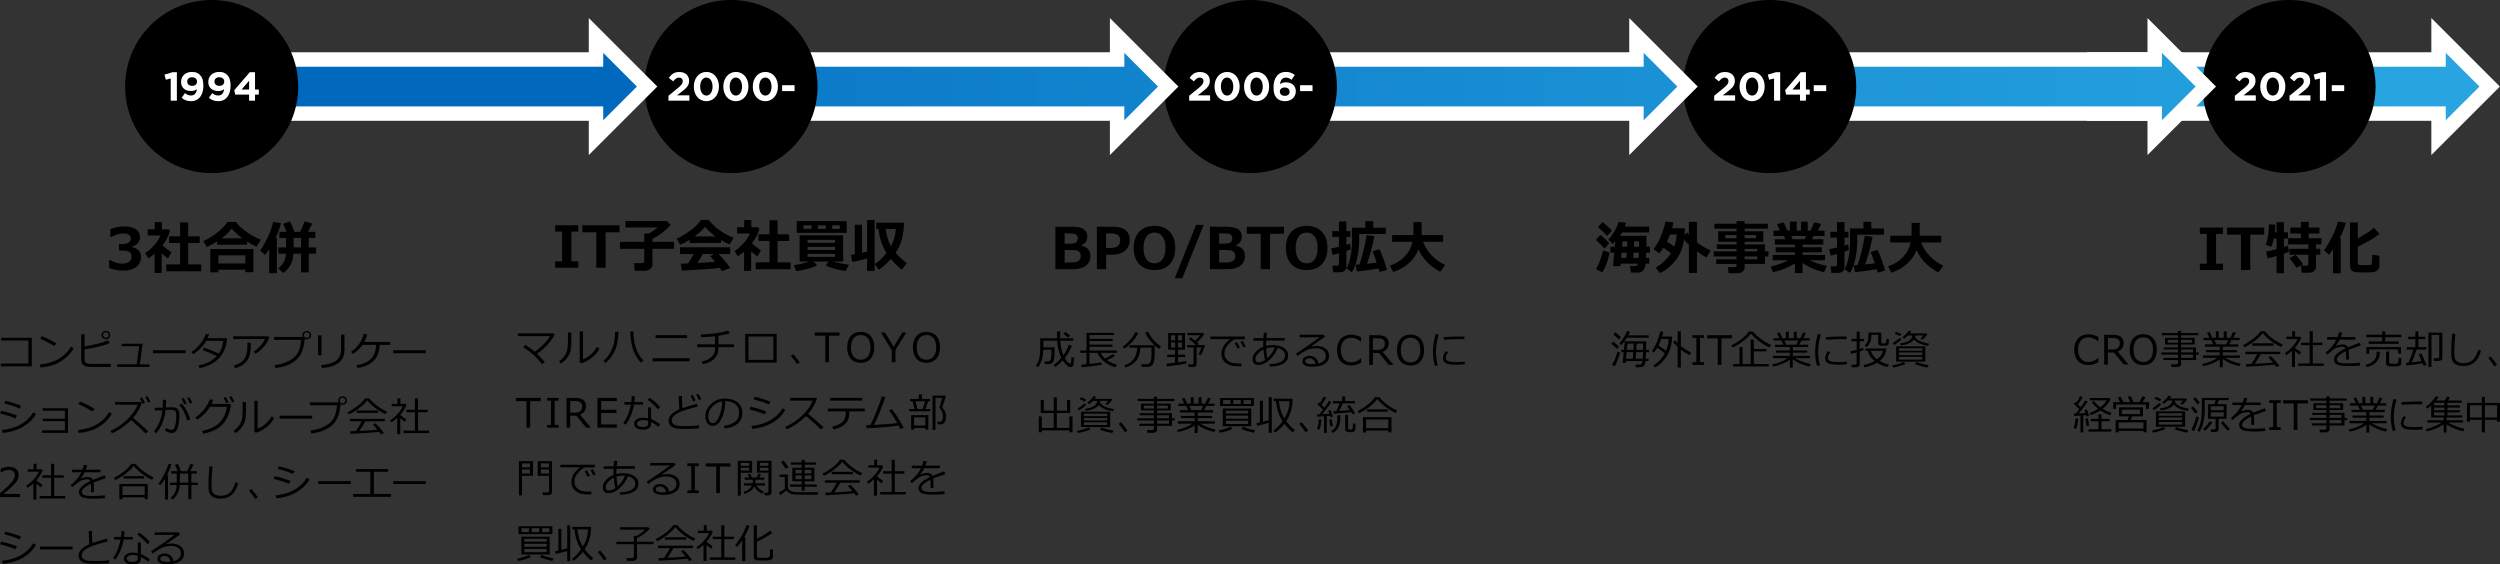 <?xml version="1.0" encoding="UTF-8"?><svg id="_レイヤー_1" xmlns="http://www.w3.org/2000/svg" width="866.482" height="195.649" xmlns:xlink="http://www.w3.org/1999/xlink" viewBox="0 0 866.482 195.649"><rect x="0" y="0" width="866.482" height="195.649" fill="#333333" stroke="none"/><defs><style>.cls-1{fill:#fff;}.cls-2{fill:url(#_名称未設定グラデーション_93-2);}.cls-3{fill:url(#_名称未設定グラデーション_93);}.cls-4{fill:none;stroke:#fff;stroke-miterlimit:10;stroke-width:10px;}.cls-5{fill:url(#_名称未設定グラデーション_93-4);}.cls-6{fill:url(#_名称未設定グラデーション_93-3);}.cls-7{fill:url(#_名称未設定グラデーション_92);}</style><linearGradient id="_名称未設定グラデーション_93" x1="30.424" y1="30" x2="840.105" y2="30" gradientUnits="userSpaceOnUse"><stop offset="0" stop-color="#0069be"/><stop offset="1" stop-color="#28a5e1"/></linearGradient><linearGradient id="_名称未設定グラデーション_93-2" x1="42.06" x2="851.742" xlink:href="#_名称未設定グラデーション_93"/><linearGradient id="_名称未設定グラデーション_93-3" x1="42.06" x2="851.742" xlink:href="#_名称未設定グラデーション_93"/><linearGradient id="_名称未設定グラデーション_93-4" x1="42.06" x2="851.742" xlink:href="#_名称未設定グラデーション_93"/><linearGradient id="_名称未設定グラデーション_92" x1="42.06" y1="30" x2="851.742" y2="30" gradientUnits="userSpaceOnUse"><stop offset=".563" stop-color="#0069be"/><stop offset="1" stop-color="#28a5e1"/></linearGradient></defs><polygon class="cls-4" points="859.358 30 847.685 18.327 847.685 23.122 728.318 23.122 728.318 36.878 847.685 36.878 847.685 41.673 859.358 30"/><polygon class="cls-3" points="859.358 30 847.685 18.327 847.685 23.122 728.318 23.122 728.318 36.878 847.685 36.878 847.685 41.673 859.358 30"/><circle cx="793.358" cy="30" r="30"/><path class="cls-1" d="M774.585,33.191l3.264-2.675c1.219-1.009,1.695-1.541,1.695-2.354,0-.826-.547-1.274-1.317-1.274-.756,0-1.274.42-2.003,1.316l-1.513-1.218c.967-1.317,1.905-2.031,3.656-2.031,2.031,0,3.376,1.19,3.376,3.025v.028c0,1.639-.841,2.451-2.577,3.796l-1.598,1.233h4.272v1.863h-7.256v-1.709Z"/><path class="cls-1" d="M783.377,30.026v-.028c0-2.843,1.765-5.07,4.37-5.07,2.592,0,4.343,2.199,4.343,5.042v.028c0,2.844-1.751,5.071-4.371,5.071s-4.342-2.199-4.342-5.042ZM789.876,30.026v-.028c0-1.779-.868-3.124-2.157-3.124s-2.129,1.303-2.129,3.096v.028c0,1.793.854,3.124,2.157,3.124s2.129-1.317,2.129-3.096Z"/><path class="cls-1" d="M793.527,33.191l3.264-2.675c1.219-1.009,1.694-1.541,1.694-2.354,0-.826-.546-1.274-1.316-1.274-.757,0-1.274.42-2.003,1.316l-1.513-1.218c.966-1.317,1.904-2.031,3.655-2.031,2.031,0,3.376,1.19,3.376,3.025v.028c0,1.639-.84,2.451-2.577,3.796l-1.597,1.233h4.272v1.863h-7.256v-1.709Z"/><path class="cls-1" d="M804.056,27.21l-1.709.42-.448-1.765,2.815-.841h1.471v9.875h-2.129v-7.69Z"/><path class="cls-1" d="M808.17,29.535h4.314v2.045h-4.314v-2.045Z"/><polygon class="cls-4" points="760.984 30 749.311 18.327 749.311 23.122 629.944 23.122 629.944 36.878 749.311 36.878 749.311 41.673 760.984 30"/><polygon class="cls-2" points="760.984 30 749.311 18.327 749.311 23.122 629.944 23.122 629.944 36.878 749.311 36.878 749.311 41.673 760.984 30"/><circle cx="613.358" cy="30" r="30"/><path class="cls-1" d="M594.123,33.191l3.264-2.675c1.219-1.009,1.695-1.541,1.695-2.354,0-.826-.547-1.274-1.317-1.274-.756,0-1.274.42-2.003,1.316l-1.513-1.218c.967-1.317,1.905-2.031,3.656-2.031,2.031,0,3.376,1.19,3.376,3.025v.028c0,1.639-.841,2.451-2.577,3.796l-1.598,1.233h4.272v1.863h-7.256v-1.709Z"/><path class="cls-1" d="M602.915,30.026v-.028c0-2.843,1.765-5.07,4.37-5.07,2.592,0,4.343,2.199,4.343,5.042v.028c0,2.844-1.751,5.071-4.371,5.071s-4.342-2.199-4.342-5.042ZM609.414,30.026v-.028c0-1.779-.868-3.124-2.157-3.124s-2.129,1.303-2.129,3.096v.028c0,1.793.854,3.124,2.157,3.124s2.129-1.317,2.129-3.096Z"/><path class="cls-1" d="M614.872,27.21l-1.709.42-.448-1.765,2.815-.841h1.471v9.875h-2.129v-7.69Z"/><path class="cls-1" d="M623.861,32.785h-4.79l-.351-1.527,5.379-6.233h1.821v6.009h1.316v1.751h-1.316v2.115h-2.06v-2.115ZM623.861,31.034v-3.054l-2.605,3.054h2.605Z"/><path class="cls-1" d="M628.633,29.535h4.314v2.045h-4.314v-2.045Z"/><polygon class="cls-4" points="581.358 30 569.685 18.327 569.685 23.122 450.318 23.122 450.318 36.878 569.685 36.878 569.685 41.673 581.358 30"/><polygon class="cls-6" points="581.358 30 569.685 18.327 569.685 23.122 450.318 23.122 450.318 36.878 569.685 36.878 569.685 41.673 581.358 30"/><circle cx="433.358" cy="30" r="30"/><path class="cls-1" d="M412.156,33.191l3.264-2.675c1.219-1.009,1.694-1.541,1.694-2.354,0-.826-.546-1.274-1.316-1.274-.757,0-1.274.42-2.003,1.316l-1.513-1.218c.966-1.317,1.904-2.031,3.655-2.031,2.031,0,3.376,1.19,3.376,3.025v.028c0,1.639-.84,2.451-2.577,3.796l-1.597,1.233h4.272v1.863h-7.256v-1.709Z"/><path class="cls-1" d="M420.947,30.026v-.028c0-2.843,1.766-5.07,4.371-5.07,2.591,0,4.342,2.199,4.342,5.042v.028c0,2.844-1.751,5.071-4.37,5.071s-4.343-2.199-4.343-5.042ZM427.447,30.026v-.028c0-1.779-.868-3.124-2.157-3.124s-2.129,1.303-2.129,3.096v.028c0,1.793.854,3.124,2.157,3.124s2.129-1.317,2.129-3.096Z"/><path class="cls-1" d="M431.168,30.026v-.028c0-2.843,1.765-5.07,4.37-5.07,2.592,0,4.343,2.199,4.343,5.042v.028c0,2.844-1.751,5.071-4.371,5.071s-4.342-2.199-4.342-5.042ZM437.667,30.026v-.028c0-1.779-.868-3.124-2.157-3.124s-2.129,1.303-2.129,3.096v.028c0,1.793.854,3.124,2.157,3.124s2.129-1.317,2.129-3.096Z"/><path class="cls-1" d="M442.55,34.018c-.714-.714-1.162-1.765-1.162-3.712v-.028c0-3.025,1.373-5.351,4.3-5.351,1.331,0,2.199.392,3.068,1.078l-1.135,1.667c-.645-.49-1.163-.784-2.003-.784-1.471,0-1.905,1.415-1.976,2.269.519-.35,1.135-.63,2.031-.63,1.947,0,3.446,1.079,3.446,3.124v.028c0,2.003-1.611,3.39-3.74,3.39-1.274,0-2.144-.364-2.83-1.05ZM446.977,31.777v-.028c0-.826-.645-1.429-1.709-1.429s-1.681.588-1.681,1.415v.028c0,.827.645,1.457,1.709,1.457s1.681-.602,1.681-1.442Z"/><path class="cls-1" d="M450.6,29.535h4.314v2.045h-4.314v-2.045Z"/><polygon class="cls-4" points="401.358 30 389.685 18.327 389.685 23.122 270.318 23.122 270.318 36.878 389.685 36.878 389.685 41.673 401.358 30"/><polygon class="cls-5" points="401.358 30 389.685 18.327 389.685 23.122 270.318 23.122 270.318 36.878 389.685 36.878 389.685 41.673 401.358 30"/><circle cx="253.358" cy="30" r="30"/><path class="cls-1" d="M231.68,33.191l3.264-2.675c1.219-1.009,1.695-1.541,1.695-2.354,0-.826-.546-1.274-1.317-1.274-.756,0-1.274.42-2.003,1.316l-1.513-1.218c.966-1.317,1.905-2.031,3.656-2.031,2.031,0,3.376,1.19,3.376,3.025v.028c0,1.639-.84,2.451-2.577,3.796l-1.597,1.233h4.272v1.863h-7.256v-1.709Z"/><path class="cls-1" d="M240.472,30.026v-.028c0-2.843,1.765-5.07,4.371-5.07,2.591,0,4.342,2.199,4.342,5.042v.028c0,2.844-1.751,5.071-4.371,5.071s-4.342-2.199-4.342-5.042ZM246.971,30.026v-.028c0-1.779-.869-3.124-2.157-3.124s-2.129,1.303-2.129,3.096v.028c0,1.793.854,3.124,2.157,3.124s2.129-1.317,2.129-3.096Z"/><path class="cls-1" d="M250.692,30.026v-.028c0-2.843,1.765-5.07,4.371-5.07,2.591,0,4.342,2.199,4.342,5.042v.028c0,2.844-1.751,5.071-4.371,5.071s-4.342-2.199-4.342-5.042ZM257.191,30.026v-.028c0-1.779-.868-3.124-2.157-3.124s-2.129,1.303-2.129,3.096v.028c0,1.793.854,3.124,2.157,3.124s2.129-1.317,2.129-3.096Z"/><path class="cls-1" d="M260.912,30.026v-.028c0-2.843,1.765-5.07,4.371-5.07,2.591,0,4.342,2.199,4.342,5.042v.028c0,2.844-1.751,5.071-4.371,5.071s-4.342-2.199-4.342-5.042ZM267.411,30.026v-.028c0-1.779-.868-3.124-2.157-3.124s-2.129,1.303-2.129,3.096v.028c0,1.793.854,3.124,2.157,3.124s2.129-1.317,2.129-3.096Z"/><path class="cls-1" d="M271.076,29.535h4.314v2.045h-4.314v-2.045Z"/><polygon class="cls-4" points="220.743 30 209.07 18.327 209.07 23.122 89.703 23.122 89.703 36.878 209.07 36.878 209.07 41.673 220.743 30"/><polygon class="cls-7" points="220.743 30 209.07 18.327 209.07 23.122 89.703 23.122 89.703 36.878 209.07 36.878 209.07 41.673 220.743 30"/><path d="M37.816,92.876v-2.773h.312c1.49.853,2.887,1.279,4.189,1.279,1.028,0,1.832-.213,2.412-.64.579-.426.869-1.05.869-1.87,0-.651-.227-1.154-.679-1.509-.453-.355-1.389-.532-2.808-.532h-.859v-2.217h.811c2.188,0,3.281-.667,3.281-2.002,0-.56-.234-.985-.703-1.274s-1.137-.435-2.002-.435c-1.166,0-2.533.417-4.102,1.25h-.293v-2.744c1.653-.619,3.245-.928,4.775-.928,1.81,0,3.179.332,4.106.996s1.392,1.546,1.392,2.646c0,.82-.258,1.538-.771,2.153-.515.615-1.201,1.027-2.061,1.235v.137c.982.176,1.761.558,2.334,1.147.572.589.859,1.349.859,2.28,0,1.432-.547,2.578-1.641,3.438s-2.575,1.289-4.443,1.289c-1.811,0-3.471-.309-4.98-.928Z"/><path d="M56.054,94.595h-2.461v-6.65c-.684.58-1.416,1.11-2.197,1.592l-1.084-1.846c1.186-.762,2.248-1.683,3.188-2.764.941-1.081,1.646-2.184,2.114-3.311h-4.434v-2.158h2.451v-2.48h2.48v2.48h2.305l.518.537c-.475,1.68-1.348,3.369-2.617,5.068.605.566,1.645,1.377,3.115,2.432l-1.24,2.1c-.787-.612-1.5-1.214-2.139-1.807v6.807ZM69.735,94.019h-12.1v-2.383h4.785v-7.422h-3.828v-2.295h3.828v-4.863h2.793v4.863h4.004v2.295h-4.004v7.422h4.521v2.383Z"/><path d="M85.657,84.819h-10.4v-1.152c-1.296.833-2.497,1.475-3.604,1.924l-1.201-2.051c1.445-.58,2.949-1.465,4.512-2.656s2.857-2.506,3.887-3.945h2.92c.618.905,1.686,1.937,3.203,3.096,1.517,1.159,3.316,2.171,5.4,3.037l-1.426,2.422c-1.003-.404-2.1-.98-3.291-1.729v1.055ZM85.032,93.472h-9.336v.928h-2.803v-8.066h14.922v8.018h-2.783v-.879ZM75.696,91.314h9.336v-2.822h-9.336v2.822ZM76.81,82.593h7.139c-1.543-1.146-2.748-2.279-3.613-3.398-.898,1.198-2.074,2.331-3.525,3.398Z"/><path d="M95.961,94.693h-2.656v-8.369c-.365.58-.84,1.256-1.426,2.031l-1.699-1.523c.696-.918,1.504-2.306,2.422-4.165s1.611-3.781,2.08-5.767l2.695.459c-.456,1.875-1.074,3.581-1.855,5.117h.439v12.217ZM101.674,87.915c-.078,1.68-.451,3.058-1.118,4.136-.668,1.078-1.46,1.932-2.378,2.563l-1.719-1.621c.657-.501,1.235-1.133,1.733-1.895s.799-1.823.903-3.184h-2.598v-2.178h2.646v-3.262h-2.305v-2.139h2.441c-.456-1.256-.837-2.184-1.143-2.783l2.422-.781c.449.898.94,2.086,1.475,3.564h2.031c.826-1.83,1.318-3.018,1.475-3.564l2.725.723c-.234.482-.732,1.429-1.494,2.842h2.529v2.139h-2.295v3.262h2.559v2.178h-2.559v6.504h-2.646v-6.504h-2.686ZM101.762,82.476v3.262h2.598v-3.262h-2.598Z"/><path d="M200.443,92.789h-8.027v-2.197h2.402v-10.322h-2.402v-2.197h8.027v2.197h-2.402v10.322h2.402v2.197Z"/><path d="M214.723,80.513h-4.834v12.275h-3.223v-12.275h-4.834v-2.441h12.891v2.441Z"/><path d="M226.138,91.675c0,.612-.273,1.128-.82,1.548s-1.172.63-1.875.63h-3.379l-.322-2.656h2.842c.176,0,.337-.062.483-.186s.22-.27.22-.439v-4.336h-8.389v-2.402h8.389v-2.92h1.748c1.016-.619,1.979-1.312,2.891-2.08h-11.123v-2.236l14.355.02,1.289,1.357c-1.575,1.83-3.679,3.444-6.309,4.844v1.016h7.461v2.402h-7.461v5.439Z"/><path d="M249.885,84.214h-10.84v-1.113c-1.204.755-2.298,1.325-3.281,1.709l-1.279-2.08c1.399-.56,2.993-1.504,4.78-2.832s3.013-2.555,3.677-3.682h2.646c2.116,2.663,5.017,4.73,8.701,6.201l-1.426,2.295c-.925-.365-1.917-.866-2.979-1.504v1.006ZM249.484,92.847c-3.093.345-7.464.661-13.115.947l-.42-2.402,2.549-.088c.69-1.042,1.331-2.125,1.924-3.252h-4.717v-2.344h17.363v2.344h-4.023c1.66,1.68,3.015,3.288,4.062,4.824l-2.92,1.094c-.149-.293-.384-.667-.703-1.123ZM240.744,81.949h7.246c-1.497-1.094-2.705-2.207-3.623-3.34-.866,1.087-2.073,2.201-3.623,3.34ZM241.721,91.158c2.571-.137,4.616-.277,6.133-.42-.638-.781-1.208-1.442-1.709-1.982l1.299-.703h-3.867c-.573,1.061-1.191,2.096-1.855,3.105Z"/><path d="M260.344,93.892h-2.461v-6.65c-.684.58-1.416,1.11-2.197,1.592l-1.084-1.846c1.185-.762,2.248-1.683,3.188-2.764s1.646-2.184,2.114-3.311h-4.434v-2.158h2.451v-2.48h2.48v2.48h2.305l.518.537c-.476,1.68-1.348,3.369-2.617,5.068.605.566,1.644,1.377,3.115,2.432l-1.24,2.1c-.788-.612-1.501-1.214-2.139-1.807v6.807ZM274.025,93.316h-12.1v-2.383h4.785v-7.422h-3.828v-2.295h3.828v-4.863h2.793v4.863h4.004v2.295h-4.004v7.422h4.521v2.383Z"/><path d="M283.202,91.929c-.769.449-1.838.859-3.208,1.23s-2.72.641-4.048.811l-.781-2.08c1.946-.26,3.694-.674,5.244-1.24h-3.262v-9.082h15.078v9.082h-3.428c1.458.462,3.274.83,5.449,1.104l-1.162,2.197c-3.425-.586-5.72-1.24-6.885-1.963l.967-1.338h-5.215l1.25,1.279ZM293.446,80.709h-17.305v-4.072h17.305v4.072ZM281.269,79.332v-1.24h-2.783v1.24h2.783ZM289.403,84.156v-1.025h-9.482v1.025h9.482ZM279.921,86.617h9.482v-1.045h-9.482v1.045ZM289.403,87.994h-9.482v1.035h9.482v-1.035ZM283.524,78.091v1.24h2.676v-1.24h-2.676ZM291.083,79.332v-1.24h-2.637v1.24h2.637Z"/><path d="M300.522,89.566c-1.66.495-3.366.912-5.117,1.25l-.498-2.461c.437-.065.889-.14,1.357-.225v-10.234h2.52v9.697c.664-.156,1.243-.299,1.738-.43v-10.908h2.617v17.637h-2.617v-4.326ZM313.306,77.193c-.026,2.129-.261,4.015-.703,5.659s-1.165,3.234-2.168,4.771c.989,1.205,2.278,2.396,3.867,3.574l-1.797,2.334c-1.465-1.276-2.705-2.529-3.721-3.76-1.094,1.27-2.487,2.516-4.18,3.74l-1.406-1.982c1.426-.97,2.776-2.256,4.053-3.857-1.53-2.409-2.458-5.182-2.783-8.32h-.762l.02-2.158h9.58ZM308.765,85.347c1.074-1.94,1.641-3.939,1.699-5.996h-3.477c.176,1.205.34,2.093.493,2.666s.335,1.138.547,1.694.457,1.102.737,1.636Z"/><path d="M365.798,93.296v-14.717h5.293c2.239,0,3.762.294,4.565.884s1.206,1.421,1.206,2.495c0,1.419-.696,2.451-2.09,3.096v.078c2.103.443,3.154,1.657,3.154,3.643,0,1.387-.52,2.487-1.558,3.301s-2.544,1.221-4.517,1.221h-6.055ZM369.001,80.894v3.564h1.211c.996,0,1.702-.054,2.119-.161s.726-.312.928-.615.303-.682.303-1.138c0-.365-.09-.677-.269-.938s-.471-.444-.874-.552-1.218-.161-2.441-.161h-.977ZM369.001,86.646v4.336h1.006c.892,0,1.579-.01,2.061-.029s.92-.114,1.313-.283.693-.414.898-.732.308-.707.308-1.162c0-.495-.105-.902-.317-1.221s-.518-.55-.918-.693-1.336-.215-2.808-.215h-1.543Z"/><path d="M383.38,88.286v5.01h-3.223v-14.717h5.566c1.907,0,3.356.389,4.346,1.167s1.484,1.916,1.484,3.413c0,1.562-.547,2.808-1.641,3.735s-2.52,1.392-4.277,1.392h-2.256ZM383.36,80.894v5.059h.859c1.614,0,2.684-.223,3.208-.669s.786-1.131.786-2.056c0-.762-.252-1.341-.757-1.738s-1.502-.596-2.993-.596h-1.104Z"/><path d="M400.133,93.609c-2.239,0-3.999-.682-5.278-2.046s-1.919-3.234-1.919-5.61c0-2.389.637-4.266,1.909-5.63s3.035-2.046,5.288-2.046,4.009.684,5.288,2.051,1.919,3.242,1.919,5.625c0,2.363-.637,4.23-1.909,5.601s-3.039,2.056-5.298,2.056ZM400.143,80.601c-1.165,0-2.093.465-2.783,1.396s-1.035,2.25-1.035,3.955.345,3.013,1.035,3.94,1.618,1.392,2.783,1.392c1.159,0,2.083-.467,2.773-1.401s1.035-2.248,1.035-3.94-.344-3.014-1.03-3.945-1.613-1.396-2.778-1.396Z"/><path d="M417.177,77.925l-7.402,18.516h-2.627l7.383-18.516h2.646Z"/><path d="M419.342,93.296v-14.717h5.293c2.239,0,3.762.294,4.565.884s1.206,1.421,1.206,2.495c0,1.419-.696,2.451-2.09,3.096v.078c2.103.443,3.154,1.657,3.154,3.643,0,1.387-.52,2.487-1.558,3.301s-2.544,1.221-4.517,1.221h-6.055ZM422.545,80.894v3.564h1.211c.996,0,1.702-.054,2.119-.161s.726-.312.928-.615.303-.682.303-1.138c0-.365-.09-.677-.269-.938s-.471-.444-.874-.552-1.218-.161-2.441-.161h-.977ZM422.545,86.646v4.336h1.006c.892,0,1.579-.01,2.061-.029s.92-.114,1.313-.283.693-.414.898-.732.308-.707.308-1.162c0-.495-.105-.902-.317-1.221s-.518-.55-.918-.693-1.336-.215-2.808-.215h-1.543Z"/><path d="M445.013,81.021h-4.834v12.275h-3.223v-12.275h-4.834v-2.441h12.891v2.441Z"/><path d="M452.873,93.609c-2.239,0-3.999-.682-5.278-2.046s-1.919-3.234-1.919-5.61c0-2.389.637-4.266,1.909-5.63s3.035-2.046,5.288-2.046,4.009.684,5.288,2.051,1.919,3.242,1.919,5.625c0,2.363-.637,4.23-1.909,5.601s-3.039,2.056-5.298,2.056ZM452.883,80.601c-1.165,0-2.093.465-2.783,1.396s-1.035,2.25-1.035,3.955.345,3.013,1.035,3.94,1.618,1.392,2.783,1.392c1.159,0,2.083-.467,2.773-1.401s1.035-2.248,1.035-3.94-.344-3.014-1.03-3.945-1.613-1.396-2.778-1.396Z"/><path d="M468.156,86.421c-.371.156-.872.342-1.504.557v5.42c0,.625-.215,1.108-.645,1.45s-.974.513-1.631.513h-2.285l-.293-2.285h1.592c.442,0,.664-.192.664-.576v-3.721c-.977.287-1.709.488-2.197.605l-.498-2.285c.554-.072,1.452-.257,2.695-.557v-3.418h-2.305v-2.021h2.305v-3.34h2.598v3.34h1.367v2.021h-1.367v2.734c.579-.169,1.006-.303,1.279-.4l.225,1.963ZM480.334,81.099h-9.258v2.305c0,1.934-.218,3.934-.654,6.001s-1.058,3.712-1.865,4.937l-1.885-1.299c.579-1.016,1.042-2.349,1.387-3.999s.518-3.371.518-5.161v-4.941h4.639v-2.305h2.725v2.305h4.395v2.158ZM477.824,93.062c-2.976.501-5.491.846-7.549,1.035l-.4-2.334c.202-.013.628-.045,1.279-.098.853-2.259,1.699-5.654,2.539-10.186l2.686.381c-.183,1.055-.525,2.547-1.03,4.478s-1.023,3.628-1.558,5.093c1.218-.124,2.337-.254,3.359-.391-.671-1.992-1.155-3.297-1.455-3.916l2.402-.762c.384.736.862,1.888,1.436,3.457s.974,2.803,1.201,3.701l-2.52.742-.391-1.201Z"/><path d="M491.642,86.431c-1.504,3.756-4.424,6.374-8.76,7.852l-1.162-2.207c2.122-.709,3.867-1.797,5.234-3.262s2.239-3.135,2.617-5.01h-7.07v-2.344h7.393v-4.463h2.822v4.463h7.441v2.344h-6.953c.618,1.686,1.606,3.237,2.964,4.653s2.941,2.557,4.751,3.423l-1.777,2.344c-1.96-1.133-3.518-2.31-4.673-3.53s-2.098-2.642-2.827-4.263Z"/><path d="M557.771,84.292l-1.66,1.885c-.547-.651-1.533-1.673-2.959-3.066l1.543-1.738c1.53,1.322,2.556,2.295,3.076,2.92ZM557.85,87.495c-.488,2.682-1.299,4.98-2.432,6.895l-2.227-1.094c.989-1.758,1.804-3.932,2.441-6.523l2.217.723ZM558.67,79.976l-1.641,1.836c-.508-.631-1.565-1.676-3.174-3.135l1.621-1.738c1.777,1.569,2.842,2.582,3.193,3.037ZM571.629,91.392h-1.289c-.183,2.057-1.064,3.086-2.646,3.086h-2.402l-.42-2.246h1.865c.527,0,.856-.28.986-.84h-6.025l-.068.859h-2.578l.43-4.678h-1.328v-2.061h1.523l.166-1.895c-.325.423-.608.749-.85.977l-1.582-1.523c.716-.716,1.424-1.67,2.124-2.861s1.18-2.289,1.44-3.291l2.598.273c-.098.43-.241.882-.43,1.357h8.447v2.021h-9.395c-.273.521-.518.915-.732,1.182l9.189-.02-.01,3.779h1.211v2.061h-1.279l-.098,1.797h1.152v2.021ZM561.873,89.37h1.787l.107-1.797h-1.748l-.146,1.797ZM564.021,83.677h-1.67l-.156,1.836h1.709l.117-1.836ZM566.092,89.37h1.846c.02-.319.046-.918.078-1.797h-1.826l-.098,1.797ZM568.084,85.513c.007-.306.01-.918.01-1.836h-1.68l-.107,1.836h1.777Z"/><path d="M583.966,79.116c-.007.879-.039,1.667-.098,2.363l.859-.947c.202.273.41.543.625.811v-4.453h2.793v7.119c1.438,1.081,3.027,2.028,4.766,2.842l-1.465,2.363c-1.087-.566-2.188-1.256-3.301-2.07v7.451h-2.793v-9.756c-.677-.631-1.233-1.217-1.67-1.758-.403,2.852-1.398,5.262-2.983,7.231s-3.361,3.423-5.327,4.36l-1.543-1.875c2.305-1.367,4.072-3.057,5.303-5.068-.827-.631-1.689-1.256-2.588-1.875-.462.723-.954,1.377-1.475,1.963l-1.963-1.484c.996-1.27,1.865-2.798,2.607-4.585s1.24-3.446,1.494-4.976l2.764.303c-.098.67-.244,1.351-.439,2.041h4.434ZM580.304,85.415c.488-1.4.765-2.78.83-4.141h-2.314c-.319.853-.684,1.686-1.094,2.5,1.022.631,1.882,1.178,2.578,1.641Z"/><path d="M611.737,91.47h-7.061v1.367c0,.547-.244.993-.732,1.338s-1.091.518-1.807.518h-3.018l-.225-2.1h2.305c.163,0,.312-.057.449-.171s.205-.243.205-.386v-.566h-7.021v-1.611h7.021v-.967h-7.881v-1.758h7.881v-.859h-6.836v-1.562h6.836v-.898h-6.338v-3.662h6.338v-.898h-7.656v-1.719h7.656v-.898h2.822v.898h8.076v1.719h-8.076v.898h6.465v3.662h-6.465v.898h7.061v2.422h1.221v1.758h-1.221v2.578ZM601.854,81.47h-3.877v1.084h3.877v-1.084ZM608.642,82.554v-1.084h-3.965v1.084h3.965ZM609.081,87.134v-.859h-4.404v.859h4.404ZM604.677,89.859h4.404v-.967h-4.404v.967Z"/><path d="M622.096,91.304c-2.356,1.471-4.899,2.48-7.627,3.027l-.713-1.953c2.266-.521,4.268-1.244,6.006-2.168h-5.352v-1.855h7.686v-.918h-6.66v-1.738h6.66v-.918h-6.963v-1.865h3.652l-.439-1.123h-3.672v-1.875h2.207l-.986-2.266,2.334-.576,1.25,2.842h.889v-3.105h2.363v3.105h1.484v-3.105h2.334v3.105h1.006l1.24-2.861,2.441.576-1.201,2.285h2.354v1.875h-3.779l-.674,1.123h4.014v1.865h-7.217v.918h6.719v1.738h-6.719v.918h7.783v1.855h-5.322c1.55.775,3.548,1.429,5.996,1.963l-1.016,2.178c-2.78-.631-5.261-1.703-7.441-3.213v3.496h-2.637v-3.33ZM620.865,81.792l.449,1.123h4.082l.586-1.123h-5.117Z"/><path d="M640.799,86.655c-.371.156-.872.342-1.504.557v5.42c0,.625-.215,1.108-.645,1.45s-.974.513-1.631.513h-2.285l-.293-2.285h1.592c.442,0,.664-.192.664-.576v-3.721c-.977.287-1.709.488-2.197.605l-.498-2.285c.554-.072,1.452-.257,2.695-.557v-3.418h-2.305v-2.021h2.305v-3.34h2.598v3.34h1.367v2.021h-1.367v2.734c.579-.169,1.006-.303,1.279-.4l.225,1.963ZM652.977,81.333h-9.258v2.305c0,1.934-.218,3.934-.654,6.001s-1.058,3.712-1.865,4.937l-1.885-1.299c.579-1.016,1.042-2.349,1.387-3.999s.518-3.371.518-5.161v-4.941h4.639v-2.305h2.725v2.305h4.395v2.158ZM650.467,93.296c-2.976.501-5.491.846-7.549,1.035l-.4-2.334c.202-.013.628-.045,1.279-.098.853-2.259,1.699-5.654,2.539-10.186l2.686.381c-.183,1.055-.525,2.547-1.03,4.478s-1.023,3.628-1.558,5.093c1.218-.124,2.337-.254,3.359-.391-.671-1.992-1.155-3.297-1.455-3.916l2.402-.762c.384.736.862,1.888,1.436,3.457s.974,2.803,1.201,3.701l-2.52.742-.391-1.201Z"/><path d="M664.287,86.665c-1.504,3.756-4.424,6.374-8.76,7.852l-1.162-2.207c2.122-.709,3.867-1.797,5.234-3.262s2.239-3.135,2.617-5.01h-7.07v-2.344h7.393v-4.463h2.822v4.463h7.441v2.344h-6.953c.618,1.686,1.606,3.237,2.964,4.653s2.941,2.557,4.751,3.423l-1.777,2.344c-1.96-1.133-3.518-2.31-4.673-3.53s-2.098-2.642-2.827-4.263Z"/><path d="M770.473,93.589h-8.027v-2.197h2.402v-10.322h-2.402v-2.197h8.027v2.197h-2.402v10.322h2.402v2.197Z"/><path d="M784.752,81.314h-4.834v12.275h-3.223v-12.275h-4.834v-2.441h12.891v2.441Z"/><path d="M793.341,87.212c-.364.182-.95.414-1.758.693v6.787h-2.539v-5.977c-1.374.41-2.415.69-3.125.84l-.518-2.363c.866-.143,2.08-.42,3.643-.83v-3.691h-.928c-.247,1.25-.547,2.197-.898,2.842l-1.914-.684c.306-.749.564-1.766.776-3.052s.317-2.628.317-4.028l2.197.088c-.007.924-.059,1.83-.156,2.715h.605v-3.535h2.539v3.535h1.416v2.119h-1.416v2.969c.625-.195,1.091-.365,1.396-.508l.361,2.08ZM802.716,92.349c0,.69-.231,1.227-.693,1.611s-1.091.576-1.885.576h-2.383l-.312-2.441h1.992c.417,0,.625-.195.625-.586v-3.213h-6.543v-2.061h6.543v-1.523h-7.002v-2.158h4.443v-1.602h-3.682v-2.08h3.682v-1.963h2.695v1.963h3.701v2.08h-3.701v1.602h4.404v2.158h-1.885v1.523h1.484v2.061h-1.484v4.053ZM798.243,91.597l-2.246,1.221c-.495-.755-1.309-1.872-2.441-3.35l2.109-1.133c1.101,1.191,1.96,2.279,2.578,3.262Z"/><path d="M811.303,94.712h-2.715v-8.223c-.371.547-.827,1.149-1.367,1.807l-1.738-1.562c.573-.697,1.39-2.026,2.451-3.989s1.858-3.954,2.393-5.972l2.734.479c-.554,1.914-1.279,3.688-2.178,5.322h.42v12.139ZM824.682,92.114c0,.586-.19,1.071-.571,1.455s-.833.624-1.357.718-1.521.142-2.993.142c-1.907,0-3.123-.054-3.647-.161s-.926-.345-1.206-.713-.42-.861-.42-1.479v-14.961h2.695v5.518c2.683-1.471,4.551-2.692,5.605-3.662l1.953,2.119c-1.758,1.4-4.277,2.865-7.559,4.395v5.732c0,.306.117.498.352.576s.977.117,2.227.117c.117,0,.657-.02,1.621-.059.352-.013.564-.169.64-.469s.148-1.334.22-3.105l2.441.381v3.457Z"/><path d="M11.026,126.968H.287v-.978h9.563v-7.964H.417v-.943h10.609v9.885Z"/><path d="M25.514,120.754c-.766,1.335-1.759,2.489-2.98,3.462s-2.492,1.698-3.811,2.174-2.872.81-4.659,1.001l-.239-1.053c1.486-.15,2.816-.423,3.992-.817s2.173-.871,2.991-1.429,1.507-1.112,2.068-1.661,1.128-1.305,1.702-2.266l.937.588ZM19.553,119.018l-.772.896c-1.627-1.002-3.25-1.848-4.867-2.536l.588-.854c1.705.638,3.388,1.47,5.052,2.495Z"/><path d="M38.406,127.166h-7.027c-.52,0-.978-.047-1.374-.14s-.73-.235-1.001-.424-.481-.435-.629-.738-.222-.799-.222-1.487v-8.538h1.162v4.259c3.869-.715,6.581-1.436,8.135-2.16l.574,1.025c-.943.406-2.267.808-3.972,1.207s-3.284.694-4.737.885v3.227c0,.497.054.866.161,1.107s.346.42.718.537.869.174,1.494.174h6.72v1.066ZM35.173,116.126c0-.41.151-.754.455-1.032s.655-.417,1.056-.417c.447,0,.812.145,1.097.434s.427.625.427,1.008c0,.438-.153.794-.458,1.07s-.652.414-1.039.414c-.447,0-.814-.147-1.104-.441s-.434-.639-.434-1.036ZM37.675,116.119c0-.26-.099-.485-.297-.677s-.43-.287-.694-.287c-.255,0-.483.097-.684.291s-.301.423-.301.687.099.493.297.687.427.291.687.291c.269,0,.501-.093.697-.28s.294-.424.294-.711Z"/><path d="M51.802,127.166h-11.197v-.896h6.774l.827-6.275h-6.036v-.868h7.253l-.964,7.144h3.343v.896Z"/><path d="M64.32,122.415h-11.307v-1.012h11.307v1.012Z"/><path d="M72.499,115.88c-.146.465-.319.909-.52,1.333h6.706c-.037.666-.08,1.144-.13,1.436-.15.852-.373,1.648-.667,2.389s-.681,1.453-1.162,2.136-1.087,1.319-1.818,1.907-1.58,1.093-2.546,1.514-2.04.755-3.22,1.001l-.328-.937c2.684-.51,4.785-1.586,6.303-3.227-1.363-.743-3.005-1.449-4.929-2.119l.533-.813c1.395.428,3.094,1.114,5.1,2.058.861-1.226,1.392-2.705,1.593-4.437h-5.92c-.574.994-1.272,1.896-2.095,2.707s-1.642,1.449-2.458,1.914l-.602-.745c1.23-.784,2.287-1.756,3.168-2.916s1.496-2.277,1.842-3.353l1.148.15Z"/><path d="M93.361,116.878c-.078.287-.32.826-.728,1.617s-1.031,1.586-1.87,2.386-1.565,1.368-2.181,1.706l-.615-.738c.92-.592,1.737-1.322,2.451-2.188s1.177-1.579,1.391-2.14h-11.006v-.964h12.209l.349.321ZM86.936,118.778c0,1.631-.092,2.903-.277,3.814s-.546,1.73-1.083,2.458-1.219,1.309-2.044,1.747-1.506.704-2.044.8l-.417-.896c1.691-.479,2.88-1.218,3.568-2.218s1.053-2.271,1.094-3.811l.014-1.894h1.189Z"/><path d="M105.598,117.445c-.168,2.074-.582,3.771-1.241,5.093s-1.749,2.429-3.271,3.322-3.402,1.454-5.64,1.682l-.28-1.032c2.383-.228,4.465-.971,6.245-2.229s2.768-3.422,2.963-6.494h-9.365v-1.012h9.933c-.091-.187-.139-.399-.144-.636,0-.401.147-.741.441-1.019s.66-.421,1.097-.431c.41,0,.76.139,1.049.417s.438.629.448,1.053c0,.406-.146.748-.438,1.025s-.645.421-1.06.431c-.273,0-.52-.057-.738-.171ZM106.309,117.131c.264,0,.496-.093.694-.28s.297-.415.297-.684c0-.273-.097-.508-.291-.704s-.427-.294-.701-.294c-.264,0-.495.097-.69.291s-.294.423-.294.687.097.495.291.69.425.294.694.294Z"/><path d="M111.44,123.133h-1.189v-6.904h1.189v6.904ZM119.39,121.451c0,1.071-.253,2.043-.759,2.916s-1.343,1.587-2.512,2.143-2.688.896-4.556,1.019l-.267-.991c2.406-.191,4.159-.722,5.257-1.593s1.647-2.124,1.647-3.76v-5.188h1.189v5.455Z"/><path d="M131.622,119.537c-.137,2.365-.835,4.197-2.095,5.496s-3.139,2.135-5.636,2.509l-.349-.95c2.356-.369,4.062-1.138,5.117-2.307s1.63-2.751,1.726-4.748h-4.73c-.848,1.24-1.976,2.29-3.384,3.151l-.602-.772c1.153-.756,2.099-1.672,2.837-2.748s1.253-2.217,1.545-3.425l1.23.15c-.201.871-.54,1.748-1.019,2.632h9.01v1.012h-3.65Z"/><path d="M147.593,122.415h-11.307v-1.012h11.307v1.012Z"/><path d="M5.893,144.019l-.561.991c-1.417-.615-3.192-1.194-5.325-1.736l.424-.896c1.541.292,3.361.838,5.462,1.641ZM12.482,143.445c-1.057,1.859-2.585,3.363-4.583,4.512s-4.301,1.848-6.908,2.099l-.28-1.012c1.549-.191,2.926-.492,4.129-.902s2.212-.895,3.028-1.453,1.479-1.088,1.989-1.589,1.06-1.217,1.647-2.146l.978.492ZM7.321,140.629l-.574.971c-1.135-.547-2.905-1.16-5.312-1.839l.465-.834c.643.127,1.496.355,2.56.684s2.018.667,2.861,1.019Z"/><path d="M23.565,150.028h-8.989v-.882h7.909v-3.192h-7.67v-.854h7.67v-2.748h-7.697v-.841h8.777v8.518Z"/><path d="M38.752,143.431c-.766,1.335-1.759,2.489-2.98,3.462s-2.492,1.698-3.811,2.174-2.872.81-4.659,1.001l-.239-1.053c1.486-.15,2.816-.423,3.992-.817s2.173-.871,2.991-1.429,1.507-1.112,2.068-1.661,1.128-1.305,1.702-2.266l.937.588ZM32.791,141.695l-.772.896c-1.627-1.002-3.25-1.848-4.867-2.536l.588-.854c1.705.638,3.388,1.47,5.052,2.495Z"/><path d="M51.415,149.481l-.964.752c-1.481-1.522-3.151-3.067-5.011-4.635-2.279,2.197-4.496,3.723-6.651,4.58l-.451-.896c1.805-.729,3.632-1.939,5.482-3.63s3.135-3.491,3.855-5.4h-7.793v-.95h8.982l.253.239c-.196.83-.565,1.719-1.107,2.669s-1.171,1.829-1.887,2.635c1.002.784,2.766,2.329,5.291,4.635ZM50.252,139.624l-.786.349c-.328-.743-.659-1.381-.991-1.914l.745-.342c.387.597.731,1.233,1.032,1.907ZM52.119,139.2l-.786.328c-.31-.725-.636-1.356-.978-1.894l.711-.335c.378.583.729,1.217,1.053,1.9Z"/><path d="M57.551,139.788c0,.41-.021.877-.062,1.401h2.625c.647,0,1.154.231,1.521.694s.55,1.067.55,1.815c0,1.836-.194,3.359-.581,4.566s-1.066,1.812-2.037,1.812c-.565,0-1.358-.269-2.379-.807l.335-.868c.246.119.589.25,1.029.393s.742.215.906.215c.374.004.671-.192.892-.591s.403-.959.547-1.682.215-1.58.215-2.574c0-.907-.122-1.48-.366-1.719s-.566-.359-.967-.359h-2.379c-.16,1.549-.527,3.035-1.104,4.457s-1.305,2.625-2.184,3.609l-.772-.561c.592-.702,1.182-1.678,1.767-2.929s.981-2.729,1.186-4.433h-2.673v-.916h2.782c.032-.319.048-1.237.048-2.755h1.101v1.23ZM65.938,145.455l-1.066.28c-.62-2.283-1.524-4.061-2.714-5.332l.8-.547c.625.638,1.224,1.5,1.798,2.587s.968,2.091,1.183,3.011ZM64.694,139.856l-.786.349c-.328-.734-.659-1.372-.991-1.914l.738-.342c.396.615.743,1.251,1.039,1.907ZM66.656,139.576l-.786.321c-.305-.707-.631-1.337-.978-1.894l.725-.349c.314.488.661,1.128,1.039,1.921Z"/><path d="M73.93,138.585c-.132.433-.321.9-.567,1.401h6.631l-.055.95c-.014.273-.13.804-.349,1.593-.141.506-.315,1.014-.523,1.524s-.479,1.039-.817,1.586-.744,1.062-1.22,1.545-1.031.924-1.665,1.323-1.366.753-2.198,1.063-1.735.561-2.71.752l-.403-.984c2.629-.51,4.631-1.452,6.005-2.823s2.236-3.215,2.587-5.53h-5.824c-.538.884-1.204,1.722-2,2.512s-1.626,1.437-2.492,1.938l-.643-.759c1.208-.766,2.26-1.742,3.158-2.929s1.506-2.296,1.825-3.326l1.258.164ZM79.235,139.425l-.779.349c-.296-.67-.625-1.294-.984-1.873l.745-.335c.401.625.741,1.244,1.019,1.859ZM81.238,139.173l-.786.321c-.305-.711-.631-1.34-.978-1.887l.718-.335c.36.556.708,1.189,1.046,1.9Z"/><path d="M85.239,142.454c0,1.076-.048,1.952-.144,2.628s-.313,1.34-.653,1.989-.767,1.243-1.282,1.781-1.069.961-1.661,1.271l-.506-.868c.57-.351,1.096-.813,1.579-1.388s.854-1.253,1.114-2.037.39-1.985.39-3.603v-2.885h1.162v3.11ZM94.967,144.887c-.583,1.244-1.484,2.328-2.704,3.25s-2.423,1.548-3.613,1.876l-.499-.465v-10.644h1.148v9.652c.752-.223,1.569-.686,2.451-1.388s1.669-1.664,2.362-2.885l.854.602Z"/><path d="M108.199,145.092h-11.307v-1.012h11.307v1.012Z"/><path d="M118.023,140.123c-.168,2.074-.582,3.771-1.241,5.093s-1.749,2.429-3.271,3.322-3.402,1.454-5.64,1.682l-.28-1.032c2.383-.228,4.465-.971,6.245-2.229s2.768-3.422,2.963-6.494h-9.365v-1.012h9.933c-.091-.187-.139-.399-.144-.636,0-.401.147-.741.441-1.019s.66-.421,1.097-.431c.41,0,.76.139,1.049.417s.438.629.448,1.053c0,.406-.146.748-.438,1.025s-.645.421-1.06.431c-.273,0-.52-.057-.738-.171ZM118.734,139.808c.264,0,.496-.093.694-.28s.297-.415.297-.684c0-.273-.097-.508-.291-.704s-.427-.294-.701-.294c-.264,0-.495.097-.69.291s-.294.423-.294.687.097.495.291.69.425.294.694.294Z"/><path d="M133.579,143.513c-1.002-.424-2.105-1.08-3.309-1.969s-2.204-1.818-3.001-2.789c-.674.916-1.636,1.842-2.885,2.779s-2.397,1.63-3.445,2.082l-.513-.718c.866-.365,1.965-1.045,3.298-2.041s2.262-1.929,2.786-2.799h1.442c.725.902,1.679,1.79,2.864,2.663s2.333,1.528,3.445,1.965l-.684.827ZM121.541,150.383l-.144-.916c.488-.009,1.132-.027,1.935-.055.707-.984,1.385-2.112,2.037-3.384h-4.102v-.848h12.079v.848h-6.72c-.684,1.208-1.385,2.32-2.105,3.336,2.853-.127,4.956-.271,6.31-.431-.652-.793-1.178-1.381-1.579-1.764l.854-.472c.383.351.892.89,1.528,1.617s1.108,1.307,1.418,1.74l-.991.485c-.15-.228-.36-.515-.629-.861-.875.114-2.435.247-4.679.4s-3.982.254-5.212.304ZM123.653,143.096v-.841h7.383v.841h-7.383Z"/><path d="M137.674,150.486v-5.626c-.666.615-1.331,1.128-1.996,1.538l-.458-.684c.961-.647,1.857-1.433,2.687-2.358s1.39-1.777,1.682-2.557h-3.842v-.827h2.017v-1.928h1.012v1.928h1.784l.328.369c-.433,1.153-1.151,2.299-2.153,3.438v.055c.551.497,1.242.989,2.071,1.477l-.444.943c-.579-.415-1.121-.861-1.627-1.34v5.571h-1.06ZM139.848,150.096v-.854h3.965v-6.344h-2.953v-.854h2.953v-3.972h1.087v3.972h3.315v.854h-3.315v6.344h3.801v.854h-8.853Z"/><path d="M6.891,172.295H0v-1.333c.729-.629,1.548-1.36,2.458-2.194s1.585-1.568,2.027-2.201.663-1.267.663-1.9c0-.561-.186-.998-.557-1.312s-.876-.472-1.514-.472c-.934,0-1.853.296-2.755.889h-.068v-1.333c.92-.438,1.873-.656,2.857-.656,1.039,0,1.857.252,2.454.755s.896,1.19.896,2.061c0,.465-.076.909-.229,1.333s-.391.836-.714,1.237-.711.827-1.162,1.278-1.488,1.367-3.11,2.748h5.646v1.101Z"/><path d="M11.554,173.163v-5.626c-.666.615-1.331,1.128-1.996,1.538l-.458-.684c.961-.647,1.857-1.433,2.687-2.358s1.39-1.777,1.682-2.557h-3.842v-.827h2.017v-1.928h1.012v1.928h1.784l.328.369c-.433,1.153-1.151,2.299-2.153,3.438v.055c.551.497,1.242.989,2.071,1.477l-.444.943c-.579-.415-1.121-.861-1.627-1.34v5.571h-1.06ZM13.728,172.774v-.854h3.965v-6.344h-2.953v-.854h2.953v-3.972h1.087v3.972h3.315v.854h-3.315v6.344h3.801v.854h-8.853Z"/><path d="M32.544,170.559h-1.012v-2.242c0-.264-.007-.49-.021-.677-2.096,1.053-3.145,2.007-3.145,2.864,0,.428.235.769.704,1.022s1.458.379,2.967.379c1.791,0,3.22-.084,4.286-.253l.068.991c-1.084.127-2.338.191-3.76.191-2.192,0-3.621-.191-4.286-.574s-.998-.93-.998-1.641c-.004-.633.288-1.26.878-1.88s1.617-1.29,3.08-2.01c-.187-.41-.522-.615-1.005-.615-.547,0-1.136.099-1.767.297s-1.414.696-2.348,1.494l-1.135.957-.588-.697c1.668-1.294,2.912-2.789,3.732-4.484h-3.186v-.889h3.562c.209-.542.372-1.089.485-1.641l1.135.096c-.114.524-.269,1.039-.465,1.545h5.079v.889h-5.441c-.255.524-.7,1.217-1.333,2.078l.103.055c.178-.114.529-.225,1.053-.332s.927-.161,1.21-.161c.884,0,1.488.331,1.812.991l4.026-1.552.451.923c-.948.31-2.356.813-4.225,1.511.055.342.082.772.082,1.292v2.071Z"/><path d="M52.684,166.293c-.971-.401-2.07-1.06-3.298-1.976s-2.25-1.866-3.066-2.851c-.633.875-1.549,1.778-2.748,2.71s-2.411,1.665-3.637,2.198l-.458-.752c1.185-.57,2.348-1.31,3.49-2.222s1.993-1.784,2.553-2.618h1.511c.72.934,1.685,1.842,2.895,2.724s2.316,1.519,3.319,1.911l-.561.875ZM50.147,172.363h-7.711v.684h-1.073v-5.325h9.864v5.284h-1.08v-.643ZM42.437,171.536h7.711v-2.987h-7.711v2.987ZM49.929,165.849h-7.123v-.827h7.123v.827Z"/><path d="M57.183,173.143v-7.144c-.497.825-1.025,1.556-1.586,2.194l-.67-.547c.707-.902,1.401-2.037,2.085-3.404s1.132-2.541,1.347-3.521l1.053.157c-.283,1.117-.786,2.388-1.511,3.814h.342v8.449h-1.06ZM62.289,168.105c-.091,2.146-.934,3.826-2.529,5.038l-.629-.581c.561-.447,1.039-1.024,1.436-1.733s.62-1.617.67-2.724h-2.324v-.827h2.345v-3.158h-1.928v-.813h2.256c-.31-.834-.625-1.577-.943-2.229l1.012-.301c.328.652.672,1.495,1.032,2.529h2.215c.415-.82.775-1.668,1.08-2.543l1.087.287c-.25.515-.631,1.267-1.142,2.256h2.311v.813h-1.907v3.158h2.222v.827h-2.222v4.915h-1.073v-4.915h-2.967ZM62.344,164.119v3.158h2.912v-3.158h-2.912Z"/><path d="M82.568,167.51c-.515,1.823-1.274,3.163-2.276,4.02s-2.292,1.285-3.869,1.285c-.615,0-1.162-.062-1.641-.185s-.889-.307-1.23-.55-.615-.549-.82-.916-.336-.765-.393-1.193-.085-1.137-.085-2.126c0-1.682.1-3.746.301-6.193h1.121c-.242,2.347-.362,4.43-.362,6.248,0,.633.015,1.168.044,1.603s.162.837.396,1.207.584.649,1.049.841,1.042.287,1.729.287c1.235,0,2.263-.348,3.083-1.042s1.486-1.908,1.996-3.64l.957.355Z"/><path d="M89.376,172.363l-.937.602c-.592-.975-1.301-1.946-2.126-2.912l.8-.561c.998,1.18,1.752,2.137,2.263,2.871Z"/><path d="M100.69,166.696l-.561.991c-1.417-.615-3.192-1.194-5.325-1.736l.424-.896c1.541.292,3.361.838,5.462,1.641ZM107.28,166.122c-1.057,1.859-2.585,3.363-4.583,4.512s-4.301,1.848-6.908,2.099l-.28-1.012c1.549-.191,2.926-.492,4.129-.902s2.212-.895,3.028-1.453,1.479-1.088,1.989-1.589,1.06-1.217,1.647-2.146l.978.492ZM102.119,163.306l-.574.971c-1.135-.547-2.905-1.16-5.312-1.839l.465-.834c.643.127,1.496.355,2.56.684s2.018.667,2.861,1.019Z"/><path d="M121.596,167.77h-11.307v-1.012h11.307v1.012Z"/><path d="M135.523,172.199h-13.132v-.998h5.968v-7.684h-4.929v-.964h11.088v.964h-4.929v7.684h5.934v.998Z"/><path d="M147.593,167.77h-11.307v-1.012h11.307v1.012Z"/><path d="M5.893,189.374l-.561.991c-1.417-.615-3.192-1.194-5.325-1.736l.424-.896c1.541.292,3.361.838,5.462,1.641ZM12.482,188.799c-1.057,1.859-2.585,3.363-4.583,4.512s-4.301,1.848-6.908,2.099l-.28-1.012c1.549-.191,2.926-.492,4.129-.902s2.212-.895,3.028-1.453,1.479-1.088,1.989-1.589,1.06-1.217,1.647-2.146l.978.492ZM7.321,185.983l-.574.971c-1.135-.547-2.905-1.16-5.312-1.839l.465-.834c.643.127,1.496.355,2.56.684s2.018.667,2.861,1.019Z"/><path d="M25.192,190.447h-11.307v-1.012h11.307v1.012Z"/><path d="M37.825,195.212c-1.299.132-2.693.198-4.184.198-.647,0-1.35-.011-2.109-.034s-1.383-.084-1.873-.185-.926-.28-1.309-.54-.663-.563-.841-.909-.267-.745-.267-1.196c0-1.559,1.242-2.867,3.726-3.924-.123-1.44-.196-2.974-.219-4.601h1.135c-.004.196-.007.403-.007.622,0,1.066.045,2.256.137,3.568.879-.324,2.559-.838,5.038-1.545l.28.971c-.72.191-1.842.508-3.367.95s-2.663.862-3.415,1.261-1.312.82-1.682,1.265-.554.913-.554,1.405c0,.246.048.469.144.67s.249.385.458.554.496.315.858.441.851.202,1.466.229,1.285.039,2.01.034c1.682,0,3.206-.082,4.573-.246v1.012Z"/><path d="M43.159,184.096c-.032.715-.089,1.383-.171,2.003h3.042v.909h-3.179c-.469,2.734-1.436,5.059-2.898,6.973l-.8-.588c1.294-1.75,2.167-3.878,2.618-6.385h-2.235v-.909h2.379c.091-.666.146-1.337.164-2.017l1.08.014ZM51.909,193.824l-.547.868c-.957-.775-1.805-1.342-2.543-1.702v.649c0,1.34-.984,2.01-2.953,2.01-.811,0-1.503-.173-2.075-.52s-.858-.825-.858-1.436c0-.67.291-1.199.872-1.586s1.291-.581,2.129-.581c.652,0,1.253.055,1.805.164v-3.705h1.08v4.026c.907.346,1.937.95,3.09,1.812ZM47.766,192.593c-.606-.16-1.217-.239-1.832-.239-.533,0-1,.11-1.401.332s-.602.525-.602.913c0,.775.69,1.162,2.071,1.162,1.176,0,1.764-.383,1.764-1.148v-1.019ZM51.936,187.904l-.841.67c-.843-1.066-2.01-2.163-3.5-3.288l.615-.677c1.281.748,2.522,1.846,3.726,3.295Z"/><path d="M60.117,194.473c1.709-.41,2.563-1.29,2.563-2.639,0-.834-.314-1.479-.943-1.935s-1.467-.684-2.516-.684c-.72,0-1.423.091-2.109.273s-1.474.554-2.365,1.114-1.512.989-1.863,1.285l-.506-.841c2.775-1.791,5.487-3.675,8.135-5.653l-6.918.027v-.909h8.347l.479.697-4.819,3.336.055.082c.556-.168,1.11-.253,1.661-.253,1.308,0,2.382.301,3.223.902s1.261,1.433,1.261,2.495c0,1.244-.515,2.193-1.545,2.847s-2.411.981-4.143.981c-2.379,0-3.568-.654-3.568-1.962,0-.515.246-.948.738-1.299s1.032-.526,1.62-.526c.825,0,1.531.23,2.119.69s.953,1.117,1.094,1.969ZM59.112,194.651c-.264-1.308-.975-1.962-2.133-1.962-.369,0-.701.091-.995.273s-.441.424-.441.725c0,.697.807,1.046,2.42,1.046.351,0,.734-.027,1.148-.082Z"/><path d="M188.862,125.556l-1.08.615c-1.623-2.201-3.773-4.166-6.453-5.893l.759-.725c1.208.725,2.304,1.515,3.288,2.372,2.406-1.764,4.161-3.573,5.264-5.428h-11.143v-.964h12.25l.52.472c-1.34,2.457-3.381,4.662-6.125,6.617.707.674,1.613,1.652,2.721,2.933Z"/><path d="M198.013,118.378c0,1.076-.048,1.952-.144,2.628s-.313,1.34-.653,1.989-.767,1.243-1.282,1.781-1.069.961-1.661,1.271l-.506-.868c.57-.351,1.096-.813,1.579-1.388s.854-1.253,1.114-2.037.39-1.985.39-3.603v-2.885h1.162v3.11ZM207.741,120.812c-.583,1.244-1.484,2.328-2.704,3.25s-2.423,1.548-3.613,1.876l-.499-.465v-10.644h1.148v9.652c.752-.223,1.569-.686,2.451-1.388s1.669-1.664,2.362-2.885l.854.602Z"/><path d="M214.363,114.974c-.068,2.684-.485,4.866-1.251,6.545s-1.853,3.114-3.261,4.303l-.684-.738c.524-.469.984-.95,1.381-1.442s.743-1.022,1.039-1.589.564-1.152.803-1.753.426-1.346.561-2.232.218-1.917.25-3.093h1.162ZM223.018,124.927l-.882.772c-.734-.752-1.408-1.729-2.023-2.933s-1.053-2.561-1.312-4.074-.39-2.78-.39-3.801h1.135v.109c0,1.982.272,3.82.817,5.513s1.43,3.164,2.656,4.413Z"/><path d="M238.986,125.235h-12.783v-1.094h12.783v1.094ZM238.132,117.168h-10.938v-1.005h10.938v1.005Z"/><path d="M249.012,120.306c-.009.916-.096,1.645-.26,2.188s-.486,1.081-.967,1.617-1.077.977-1.788,1.323-1.5.602-2.365.766l-.417-.909c.629-.114,1.243-.301,1.842-.561s1.136-.621,1.61-1.083.787-.933.94-1.412.229-1.121.229-1.928h-6.234v-.991h6.234v-2.769c-1.212.141-2.819.25-4.819.328l-.171-.95c1.773-.037,3.537-.175,5.291-.417s3.151-.549,4.19-.923l.684.896c-.843.319-2.176.62-3.999.902l-.007,2.933h5.407v.991h-5.4Z"/><path d="M269.188,125.686h-10.91v-9.953h10.91v9.953ZM268.026,124.729v-8.087h-8.613v8.087h8.613Z"/><path d="M277.182,125.61l-.937.602c-.592-.975-1.301-1.946-2.126-2.912l.8-.561c.998,1.18,1.752,2.137,2.263,2.871Z"/><path d="M286.029,125.542v-9.194h-3.657v-1.107h8.586v1.107h-3.657v9.194h-1.271Z"/><path d="M298.321,125.754c-1.463,0-2.611-.473-3.445-1.418s-1.251-2.259-1.251-3.941.418-2.991,1.254-3.941,1.983-1.425,3.442-1.425,2.612.475,3.449,1.425,1.254,2.264,1.254,3.941-.418,2.984-1.254,3.934-1.986,1.425-3.449,1.425ZM298.328,116.115c-1.066,0-1.896.374-2.488,1.121s-.889,1.8-.889,3.158.296,2.41.889,3.155,1.422,1.118,2.488,1.118,1.889-.373,2.481-1.118.889-1.797.889-3.155c0-1.367-.296-2.422-.889-3.165s-1.419-1.114-2.481-1.114Z"/><path d="M314.108,115.24l-3.746,6.036v4.266h-1.271v-4.129l-3.767-6.173h1.415l2.994,4.949,3.015-4.949h1.36Z"/><path d="M321.101,125.754c-1.463,0-2.611-.473-3.445-1.418s-1.251-2.259-1.251-3.941.418-2.991,1.254-3.941,1.983-1.425,3.442-1.425,2.612.475,3.449,1.425,1.254,2.264,1.254,3.941-.418,2.984-1.254,3.934-1.986,1.425-3.449,1.425ZM321.107,116.115c-1.066,0-1.896.374-2.488,1.121s-.889,1.8-.889,3.158.296,2.41.889,3.155,1.422,1.118,2.488,1.118,1.889-.373,2.481-1.118.889-1.797.889-3.155c0-1.367-.296-2.422-.889-3.165s-1.419-1.114-2.481-1.114Z"/><path d="M182.471,148.219v-9.194h-3.657v-1.107h8.586v1.107h-3.657v9.194h-1.271Z"/><path d="M193.593,148.219h-3.972v-.95h1.354v-8.401h-1.354v-.95h3.972v.95h-1.347v8.401h1.347v.95Z"/><path d="M204.793,148.219h-1.661l-3.391-4.143h-2.099v4.143h-1.271v-10.302h2.919c1.372,0,2.353.257,2.943.772s.885,1.192.885,2.03c0,1.417-.695,2.416-2.085,2.994l3.76,4.505ZM197.643,138.998v4.033h1.497c.943,0,1.62-.191,2.03-.574s.615-.941.615-1.675c0-1.189-.804-1.784-2.413-1.784h-1.729Z"/><path d="M213.789,148.219h-6.706v-10.302h6.706v1.107h-5.435v3.001h5.298v1.107h-5.298v3.979h5.435v1.107Z"/><path d="M220.023,137.343c-.032.715-.089,1.383-.171,2.003h3.042v.909h-3.179c-.469,2.734-1.436,5.059-2.898,6.973l-.8-.588c1.294-1.75,2.167-3.878,2.618-6.385h-2.235v-.909h2.379c.091-.666.146-1.337.164-2.017l1.08.014ZM228.773,147.071l-.547.868c-.957-.775-1.805-1.342-2.543-1.702v.649c0,1.34-.984,2.01-2.953,2.01-.811,0-1.503-.173-2.075-.52s-.858-.825-.858-1.436c0-.67.291-1.199.872-1.586s1.291-.581,2.129-.581c.652,0,1.253.055,1.805.164v-3.705h1.08v4.026c.907.346,1.937.95,3.09,1.812ZM224.631,145.84c-.606-.16-1.217-.239-1.832-.239-.533,0-1,.11-1.401.332s-.602.525-.602.913c0,.775.69,1.162,2.071,1.162,1.176,0,1.764-.383,1.764-1.148v-1.019ZM228.801,141.151l-.841.67c-.843-1.066-2.01-2.163-3.5-3.288l.615-.677c1.281.748,2.522,1.846,3.726,3.295Z"/><path d="M242.324,148.459c-1.299.132-2.693.198-4.184.198-.852,0-1.617-.014-2.293-.041s-1.194-.078-1.552-.15-.694-.181-1.008-.325-.59-.326-.827-.547-.416-.483-.537-.786-.181-.642-.181-1.015c0-1.559,1.242-2.867,3.726-3.924-.123-1.44-.196-2.974-.219-4.601h1.135c-.004.196-.007.403-.007.622,0,1.066.045,2.256.137,3.568.884-.324,2.563-.838,5.038-1.545l.28.971c-.725.191-1.845.507-3.36.947s-2.65.858-3.404,1.254-1.318.818-1.692,1.265-.561.918-.561,1.415c0,.456.168.836.506,1.142s.778.513,1.323.622,1.578.164,3.1.164c1.686,0,3.213-.082,4.58-.246v1.012ZM241.06,138.772l-.779.349c-.328-.738-.661-1.378-.998-1.921l.745-.335c.396.615.741,1.251,1.032,1.907ZM243.049,138.348l-.786.321c-.301-.707-.626-1.335-.978-1.887l.738-.335c.369.606.711,1.24,1.025,1.9Z"/><path d="M251.113,148.5l-.267-.923c1.467-.132,2.722-.558,3.763-1.278s1.562-1.795,1.562-3.227c0-1.276-.42-2.263-1.261-2.96s-2.013-1.066-3.517-1.107c-.05,2.452-.49,4.498-1.319,6.139s-1.869,2.461-3.117,2.461c-.775,0-1.384-.329-1.829-.988s-.667-1.462-.667-2.41c0-1.563.674-2.968,2.023-4.214s2.946-1.87,4.792-1.87c1.736,0,3.167.434,4.293,1.302s1.688,2.054,1.688,3.558c0,1.713-.567,3.024-1.702,3.931s-2.616,1.436-4.443,1.586ZM250.32,139.093c-1.322.201-2.458.799-3.411,1.794s-1.429,2.12-1.429,3.374c0,.666.139,1.229.417,1.692s.666.694,1.162.694c.852,0,1.595-.796,2.229-2.389s.978-3.314,1.032-5.165Z"/><path d="M265.609,142.621l-.561.991c-1.417-.615-3.192-1.194-5.325-1.736l.424-.896c1.541.292,3.361.838,5.462,1.641ZM272.199,142.047c-1.057,1.859-2.585,3.363-4.583,4.512s-4.301,1.848-6.908,2.099l-.28-1.012c1.549-.191,2.926-.492,4.129-.902s2.212-.895,3.028-1.453,1.479-1.088,1.989-1.589,1.06-1.217,1.647-2.146l.978.492ZM267.038,139.23l-.574.971c-1.135-.547-2.905-1.16-5.312-1.839l.465-.834c.643.127,1.496.355,2.56.684s2.018.667,2.861,1.019Z"/><path d="M285.486,148.11l-.971.752c-1.249-1.285-2.956-2.839-5.12-4.662-2.265,2.178-4.519,3.714-6.761,4.607l-.52-.868c1.877-.766,3.747-1.979,5.609-3.64s3.166-3.476,3.914-5.445h-7.8v-.95h9.03l.28.253c-.638,1.932-1.661,3.696-3.069,5.291,1.395,1.089,3.197,2.643,5.407,4.662Z"/><path d="M294.344,143.038c0,1.148-.19,2.085-.571,2.81s-.981,1.339-1.801,1.842-1.869.885-3.145,1.145l-.369-.964c1.431-.305,2.566-.81,3.404-1.514s1.258-1.726,1.258-3.066v-.711h-6.2v-.998h12.797v.998h-5.373v.458ZM298.876,138.84h-11.156v-.95h11.156v.95Z"/><path d="M311.461,147.488c-2.588.41-6.292.729-11.108.957l-.171-1.08c.401-.004.898-.018,1.49-.041.625-1.199,1.343-2.82,2.157-4.864s1.409-3.736,1.788-5.076l1.23.226c-.515,1.545-1.149,3.254-1.904,5.127s-1.435,3.386-2.041,4.539c3.969-.219,6.667-.44,8.094-.663-.77-1.395-1.709-2.833-2.816-4.313l.909-.506c1.34,1.586,2.721,3.762,4.143,6.528l-1.203.403c-.178-.428-.367-.841-.567-1.237Z"/><path d="M315.135,142.532v-.786h1.846l-.711-2.659h-.868v-.827h3.042v-1.559h1.073v1.559h2.83v.827h-.663l-.909,2.659h1.641v.786h-7.28ZM320.72,148.315h-3.903v.581h-1.025v-5.024h5.968v5.024h-1.039v-.581ZM316.816,147.488h3.903v-2.816h-3.903v2.816ZM317.992,141.746h1.825l.807-2.659h-3.315l.684,2.659ZM325.013,147.098l-.198-.896c.633,0,1.036-.024,1.207-.072s.319-.147.444-.297.22-.36.284-.629.096-.595.096-.978c0-.92-.387-1.857-1.162-2.81-.045-.105-.068-.18-.068-.226,0-.037.004-.066.014-.089.168-.469.359-1.078.571-1.825s.318-1.21.318-1.388h-2.29v11.122h-1.025v-11.908h4.457l.157.198c-.059.305-.25.94-.571,1.904s-.55,1.583-.687,1.856c.51.756.858,1.347,1.042,1.771s.284.866.297,1.326l.007.185c0,.588-.073,1.081-.219,1.48s-.36.698-.643.899-.553.313-.81.338-.664.038-1.22.038Z"/><path d="M180.919,164.929v6.774h-1.046v-11.867h4.867v5.093h-3.821ZM183.688,160.622h-2.769v1.367h2.769v-1.367ZM180.919,162.721v1.395h2.769v-1.395h-2.769ZM190.154,171.614h-1.982l-.116-.957h1.654c.141,0,.272-.049.393-.147s.181-.211.181-.338v-5.243h-3.896v-5.093h4.936v10.794c0,.273-.117.506-.352.697s-.507.287-.817.287ZM187.454,161.989h2.83v-1.367h-2.83v1.367ZM190.284,162.721h-2.83v1.395h2.83v-1.395Z"/><path d="M206.135,162.003h-3.425c-.834.355-1.646,1.006-2.437,1.952s-1.186,1.929-1.186,2.95c0,.789.209,1.446.629,1.972s.98.912,1.682,1.155,1.631.366,2.789.366c.269,0,.544-.007.827-.021l-.068,1.012h-.034c-.843,0-1.542-.015-2.099-.044s-1.142-.141-1.757-.335-1.158-.489-1.627-.885-.818-.854-1.046-1.374-.342-1.107-.342-1.764c0-.916.279-1.824.837-2.724s1.295-1.662,2.211-2.287h-6.856v-.909h11.901v.937ZM204.44,164.915l-.786.355c-.328-.738-.659-1.378-.991-1.921l.738-.335c.396.615.743,1.249,1.039,1.9ZM206.429,164.498l-.786.321c-.305-.707-.631-1.335-.978-1.887l.725-.355c.314.492.661,1.132,1.039,1.921Z"/><path d="M214.967,171.457l-.185-.841c1.736-.018,3.075-.284,4.016-.796s1.414-1.259,1.418-2.239c0-.611-.229-1.135-.687-1.572s-1.083-.759-1.876-.964c-.602,1.545-1.547,2.911-2.837,4.098s-2.6,1.781-3.931,1.781c-.62,0-1.098-.174-1.436-.523s-.506-.84-.506-1.473c0-.893.345-1.729,1.036-2.505s1.58-1.382,2.669-1.815c-.014-.355-.021-.708-.021-1.06,0-.355.007-.702.021-1.039h-3.384v-.896h3.432c.045-.684.096-1.312.15-1.887l1.066.014c-.059.488-.116,1.098-.171,1.832h6.316v.896h-6.378c-.032.524-.048,1.002-.048,1.436l.007.383c.715-.187,1.447-.28,2.194-.28,1.563.004,2.863.321,3.9.95s1.555,1.518,1.555,2.666c0,1.235-.58,2.183-1.74,2.844s-2.628.991-4.406.991h-.178ZM212.704,165.571c-.729.355-1.373.836-1.931,1.442s-.837,1.192-.837,1.757c0,.83.342,1.244,1.025,1.244.715,0,1.495-.273,2.338-.82-.292-.994-.49-2.201-.595-3.623ZM216.628,164.867c-.237-.023-.474-.034-.711-.034-.756,0-1.506.119-2.249.355.059,1.226.208,2.352.444,3.377,1.048-.939,1.887-2.171,2.516-3.698Z"/><path d="M231.872,170.398c1.709-.41,2.563-1.29,2.563-2.639,0-.834-.314-1.479-.943-1.935s-1.467-.684-2.516-.684c-.72,0-1.423.091-2.109.273s-1.474.554-2.365,1.114-1.512.989-1.863,1.285l-.506-.841c2.775-1.791,5.487-3.675,8.135-5.653l-6.918.027v-.909h8.347l.479.697-4.819,3.336.055.082c.556-.168,1.11-.253,1.661-.253,1.308,0,2.382.301,3.223.902s1.261,1.433,1.261,2.495c0,1.244-.515,2.193-1.545,2.847s-2.411.981-4.143.981c-2.379,0-3.568-.654-3.568-1.962,0-.515.246-.948.738-1.299s1.032-.526,1.62-.526c.825,0,1.531.23,2.119.69s.953,1.117,1.094,1.969ZM230.867,170.575c-.264-1.308-.975-1.962-2.133-1.962-.369,0-.701.091-.995.273s-.441.424-.441.725c0,.697.807,1.046,2.42,1.046.351,0,.734-.027,1.148-.082Z"/><path d="M242.201,170.897h-3.972v-.95h1.354v-8.401h-1.354v-.95h3.972v.95h-1.347v8.401h1.347v.95Z"/><path d="M248.233,170.897v-9.194h-3.657v-1.107h8.586v1.107h-3.657v9.194h-1.271Z"/><path d="M256.754,163.835v7.937h-1.039v-12.065h4.956v4.129h-3.917ZM256.754,161.436h2.912v-1.019h-2.912v1.019ZM259.667,162.119h-2.912v.998h2.912v-.998ZM261.43,168.593c-.638,1.285-1.787,2.13-3.445,2.536l-.273-.684c.67-.168,1.268-.451,1.794-.848s.892-.838,1.097-1.326h-2.762v-.772h3.069v-1.237h-2.769v-.759h1.559l-.533-1.073.827-.198.622,1.271h1.606l.69-1.312.868.212-.697,1.101h1.812v.759h-3.042v1.237h3.315v.772h-2.994c.656.975,1.515,1.686,2.577,2.133l-.485.725c-1.253-.51-2.199-1.356-2.837-2.536ZM266.25,171.69h-1.224l-.13-.916h.957c.123,0,.235-.045.335-.137s.15-.194.15-.308v-6.494h-3.999v-4.129h5.052v10.951c0,.688-.38,1.032-1.142,1.032ZM263.337,161.436h3.001v-1.019h-3.001v1.019ZM266.338,162.119h-3.001v.998h3.001v-.998Z"/><path d="M283.332,171.478l-.854-.007-2.502.007-2.946-.021c-.802-.018-1.341-.041-1.617-.068s-.63-.084-1.063-.171c-.898-.305-1.479-.729-1.743-1.271-.606.592-1.354,1.155-2.242,1.688l-.396-.957c.264-.114.626-.318,1.087-.612s.779-.527.957-.701v-4.04h-1.818v-.861h2.885v4.313c0,.328.09.613.27.854s.46.447.841.615.84.271,1.377.308,1.7.055,3.486.055c2.215,0,3.708-.025,4.478-.075l-.198.943ZM272.312,162.509c-.401-.725-.95-1.511-1.647-2.358l.916-.54c.401.501.968,1.262,1.702,2.283l-.971.615ZM273.796,168.695v-.786h4.04v-1.101h-3.213v-4.696h3.213v-1.06h-3.726v-.786h3.726v-.868h1.087v.868h3.938v.786h-3.938v1.06h3.322v4.696h-3.322v1.101h4.17v.786h-4.17v1.354h-1.087v-1.354h-4.04ZM275.683,164.081h2.167v-1.258h-2.167v1.258ZM277.85,164.778h-2.167v1.312h2.167v-1.312ZM278.909,164.081h2.283v-1.258h-2.283v1.258ZM281.192,164.778h-2.283v1.312h2.283v-1.312Z"/><path d="M298.204,164.792c-1.002-.424-2.105-1.08-3.309-1.969s-2.204-1.818-3.001-2.789c-.674.916-1.636,1.842-2.885,2.779s-2.397,1.63-3.445,2.082l-.513-.718c.866-.365,1.965-1.045,3.298-2.041s2.262-1.929,2.786-2.799h1.442c.725.902,1.679,1.79,2.864,2.663s2.333,1.528,3.445,1.965l-.684.827ZM286.166,171.662l-.144-.916c.488-.009,1.132-.027,1.935-.055.707-.984,1.385-2.112,2.037-3.384h-4.102v-.848h12.079v.848h-6.72c-.684,1.208-1.385,2.32-2.105,3.336,2.853-.127,4.956-.271,6.31-.431-.652-.793-1.178-1.381-1.579-1.764l.854-.472c.383.351.892.89,1.528,1.617s1.108,1.307,1.418,1.74l-.991.485c-.15-.228-.36-.515-.629-.861-.875.114-2.435.247-4.679.4s-3.982.254-5.212.304ZM288.278,164.375v-.841h7.383v.841h-7.383Z"/><path d="M302.904,171.765v-5.626c-.666.615-1.331,1.128-1.996,1.538l-.458-.684c.961-.647,1.857-1.433,2.687-2.358s1.39-1.777,1.682-2.557h-3.842v-.827h2.017v-1.928h1.012v1.928h1.784l.328.369c-.433,1.153-1.151,2.299-2.153,3.438v.055c.551.497,1.242.989,2.071,1.477l-.444.943c-.579-.415-1.121-.861-1.627-1.34v5.571h-1.06ZM305.078,171.375v-.854h3.965v-6.344h-2.953v-.854h2.953v-3.972h1.087v3.972h3.315v.854h-3.315v6.344h3.801v.854h-8.853Z"/><path d="M323.536,169.16h-1.012v-2.242c0-.264-.007-.49-.021-.677-2.096,1.053-3.145,2.007-3.145,2.864,0,.428.235.769.704,1.022s1.458.379,2.967.379c1.791,0,3.22-.084,4.286-.253l.068.991c-1.084.127-2.338.191-3.76.191-2.192,0-3.621-.191-4.286-.574s-.998-.93-.998-1.641c-.004-.633.288-1.26.878-1.88s1.617-1.29,3.08-2.01c-.187-.41-.522-.615-1.005-.615-.547,0-1.136.099-1.767.297s-1.414.696-2.348,1.494l-1.135.957-.588-.697c1.668-1.294,2.912-2.789,3.732-4.484h-3.186v-.889h3.562c.209-.542.372-1.089.485-1.641l1.135.096c-.114.524-.269,1.039-.465,1.545h5.079v.889h-5.441c-.255.524-.7,1.217-1.333,2.078l.103.055c.178-.114.529-.225,1.053-.332s.927-.161,1.21-.161c.884,0,1.488.331,1.812.991l4.026-1.552.451.923c-.948.31-2.356.813-4.225,1.511.055.342.082.772.082,1.292v2.071Z"/><path d="M179.572,194.408l-.328-.772c.652-.119,1.395-.309,2.229-.571s1.445-.509,1.832-.742l.725.697c-.483.287-1.176.566-2.078.837s-1.695.455-2.379.55ZM179.729,185.138v-2.741h11.724v2.741h-11.724ZM180.687,192.166v-6.152h9.844v6.152h-9.844ZM183.318,184.441v-1.36h-2.543v1.36h2.543ZM181.732,187.736h7.738v-.984h-7.738v.984ZM181.732,189.52h7.738v-1.053h-7.738v1.053ZM189.471,190.252h-7.738v1.128h7.738v-1.128ZM184.275,183.081v1.36h2.652v-1.36h-2.652ZM191.439,194.408c-1.951-.419-3.388-.868-4.313-1.347l.602-.752c.889.46,2.292.875,4.211,1.244l-.499.854ZM190.414,183.081h-2.529v1.36h2.529v-1.36Z"/><path d="M192.625,192.022l-.26-.937,1.162-.26v-7.526h1.039v7.287c.743-.173,1.419-.344,2.03-.513v-8.005h1.053v12.387h-1.053v-3.486c-.374.137-1.698.488-3.972,1.053ZM202.038,191.284c-.879,1.144-1.946,2.171-3.199,3.083l-.615-.684c1.062-.748,2.119-1.846,3.172-3.295-1.29-1.941-2.048-4.248-2.276-6.918h-.793l.014-.854h6.535c-.018,2.98-.756,5.581-2.215,7.8.889,1.176,1.875,2.192,2.96,3.049l-.711.786c-1.016-.802-1.973-1.791-2.871-2.967ZM202.011,189.465c1.18-1.959,1.771-3.94,1.771-5.94v-.055h-3.657c.178,2.229.807,4.227,1.887,5.995Z"/><path d="M210.262,193.642l-.937.602c-.592-.975-1.301-1.946-2.126-2.912l.8-.561c.998,1.18,1.752,2.137,2.263,2.871Z"/><path d="M219.436,194.401h-2.188l-.123-.984h1.88c.187,0,.346-.055.479-.164s.198-.244.198-.403v-4.231h-6.057v-.868h6.057v-2.017h.971c1.322-.756,2.263-1.474,2.823-2.153h-8.524v-.854h9.741l.526.54c-.51.565-1.185,1.156-2.023,1.774s-1.645,1.12-2.42,1.507v1.203h5.756v.868h-5.756v4.601c0,.342-.131.625-.393.848s-.578.335-.947.335Z"/><path d="M240.379,187.469c-1.002-.424-2.105-1.08-3.309-1.969s-2.204-1.818-3.001-2.789c-.674.916-1.636,1.842-2.885,2.779s-2.397,1.63-3.445,2.082l-.513-.718c.866-.365,1.965-1.045,3.298-2.041s2.262-1.929,2.786-2.799h1.442c.725.902,1.679,1.79,2.864,2.663s2.333,1.528,3.445,1.965l-.684.827ZM228.341,194.339l-.144-.916c.488-.009,1.132-.027,1.935-.055.707-.984,1.385-2.112,2.037-3.384h-4.102v-.848h12.079v.848h-6.72c-.684,1.208-1.385,2.32-2.105,3.336,2.853-.127,4.956-.271,6.31-.431-.652-.793-1.178-1.381-1.579-1.764l.854-.472c.383.351.892.89,1.528,1.617s1.108,1.307,1.418,1.74l-.991.485c-.15-.228-.36-.515-.629-.861-.875.114-2.435.247-4.679.4s-3.982.254-5.212.304ZM230.454,187.052v-.841h7.383v.841h-7.383Z"/><path d="M243.831,194.442v-5.626c-.666.615-1.331,1.128-1.996,1.538l-.458-.684c.961-.647,1.857-1.433,2.687-2.358s1.39-1.777,1.682-2.557h-3.842v-.827h2.017v-1.928h1.012v1.928h1.784l.328.369c-.433,1.153-1.151,2.299-2.153,3.438v.055c.551.497,1.242.989,2.071,1.477l-.444.943c-.579-.415-1.121-.861-1.627-1.34v5.571h-1.06ZM246.004,194.052v-.854h3.965v-6.344h-2.953v-.854h2.953v-3.972h1.087v3.972h3.315v.854h-3.315v6.344h3.801v.854h-8.853Z"/><path d="M257.226,194.442v-7.26c-.474.82-1.064,1.611-1.771,2.372l-.67-.567c.784-.93,1.558-2.067,2.321-3.411s1.289-2.527,1.576-3.548l1.128.232c-.583,1.545-1.212,2.853-1.887,3.924h.39v8.258h-1.087ZM261.252,182.089h1.087v4.662c2.206-1.135,3.726-2.076,4.56-2.823l.827.759c-.625.469-1.498,1.023-2.622,1.661s-2.045,1.107-2.765,1.408v4.895c0,.137.026.253.079.349s.13.168.232.219.321.083.656.099.76.024,1.275.024c.779,0,1.255-.015,1.429-.044s.321-.09.444-.181.215-.192.277-.304.109-.354.144-.728.051-.941.051-1.702l.998.103v2.399c0,.355-.129.654-.386.896s-.63.384-1.118.427-1.087.065-1.798.065c-.442,0-.899-.01-1.371-.031s-.808-.04-1.008-.058-.377-.085-.53-.202-.268-.261-.345-.434-.116-.376-.116-.608v-10.849Z"/><path d="M362.105,126.199l-.144-.916h1.285c.474,0,.793-.255.957-.766s.246-1.433.246-2.769l-.007-.554h-2.857c-.032,1.449-.208,2.646-.53,3.589-.32.943-.757,1.771-1.309,2.481l-.697-.526c.547-.766.934-1.634,1.158-2.604.227-.971.339-2.074.339-3.309v-3.582h5.811v-2.358h1.114v2.358h4.532v.854h-4.525c.109,1.859.474,3.543,1.094,5.052.812-1.153,1.44-2.379,1.887-3.678l1.039.383c-.656,1.563-1.444,2.949-2.365,4.156l-.089.116c.793,1.271,1.381,1.907,1.764,1.907.15,0,.256-.065.318-.195.061-.13.106-.339.137-.629.029-.29.062-.755.099-1.398l.896.144c-.05,1.568-.159,2.498-.328,2.789s-.444.451-.827.479h-.089c-.378,0-.801-.195-1.268-.584-.468-.39-.932-.958-1.392-1.706-.733.784-1.613,1.538-2.639,2.263l-.567-.684c.943-.67,1.844-1.493,2.7-2.468-.793-1.545-1.271-3.527-1.436-5.947h-4.792v2.283h3.896v1.764c-.009.775-.064,1.472-.168,2.092-.102.62-.217,1.03-.345,1.23s-.316.373-.567.516-.533.215-.848.215h-1.483ZM370.199,117.025c-.142-.146-.684-.602-1.627-1.367l.67-.615c.552.369,1.109.811,1.675,1.326l-.718.656Z"/><path d="M374.933,127.306l-.171-.902,1.818-.171v-3.924h-2.16v-.813h2.16v-6.132h9.55v.772h-8.538v1.312h8.039v.745h-8.039v1.244h7.984v.752h-7.984v1.306h9.495v.813h-5.66c.415.725.937,1.378,1.565,1.962,1.107-.515,2.03-1.046,2.769-1.593l.711.67c-.779.52-1.711,1.014-2.796,1.483.848.62,2.01,1.148,3.486,1.586l-.574.861c-1.376-.337-2.623-.946-3.739-1.825s-1.955-1.928-2.516-3.145h-2.741v3.821c2.11-.223,3.495-.394,4.156-.513l.014.841c-.474.086-1.531.232-3.172.438s-2.859.342-3.657.41Z"/><path d="M389.685,120.826l-.588-.67c.866-.579,1.729-1.357,2.588-2.334.858-.978,1.459-1.886,1.801-2.724l1.08.273c-1.094,2.183-2.721,4.001-4.881,5.455ZM390.102,127.334l-.417-.711c1.449-.469,2.542-1.199,3.277-2.188.736-.989,1.127-2.306,1.173-3.951h-2.693v-.827h8.702c-1.458-1.354-2.536-2.816-3.233-4.389l1.012-.301c.984,2.033,2.483,3.753,4.498,5.161l-.8.779c-.515-.406-.991-.809-1.429-1.21v3.172c0,.866-.062,1.588-.185,2.167s-.28.999-.472,1.261-.422.461-.69.598-.549.221-.841.253-.863.048-1.716.048h-.547l-.171-.957h1.798c.52,0,.938-.208,1.254-.622.317-.415.476-1.326.476-2.734v-2.399h-3.855c-.091,2-.599,3.541-1.521,4.621-.924,1.08-2.13,1.823-3.62,2.229Z"/><path d="M407.255,125.714v-1.948h-2.714v-.861h2.714v-1.682h-2.386v-5.797h5.845v5.797h-2.413v1.682h2.495v.861h-2.495v1.812c1.372-.187,2.326-.331,2.864-.431v.848c-1.23.287-3.461.62-6.692.998l-.219-.93c.492-.037,1.492-.153,3.001-.349ZM405.867,117.955h1.429v-1.757h-1.429v1.757ZM407.296,118.693h-1.429v1.729h1.429v-1.729ZM408.267,117.955h1.442v-1.757h-1.442v1.757ZM409.709,118.693h-1.442v1.729h1.442v-1.729ZM413.564,127.231h-1.6l-.137-.957h1.312c.369,0,.554-.162.554-.485v-5.353h-2.297v-.841h3.199c-.438-.401-1.29-1.096-2.557-2.085l.67-.588c.314.219.82.602,1.518,1.148.861-.756,1.417-1.385,1.668-1.887h-4.354v-.786h5.469l.355.369c-.219.383-.57.854-1.057,1.415-.484.561-.96,1.032-1.425,1.415.319.264.542.458.67.581l-.567.417h2.406l.246.226c-.492,1.5-.998,2.6-1.518,3.302l-.738-.328c.36-.579.697-1.365,1.012-2.358h-1.654v5.729c0,.31-.108.565-.324.766-.217.201-.501.301-.852.301Z"/><path d="M431.424,117.579h-3.425c-.834.355-1.646,1.006-2.437,1.952-.791.946-1.187,1.929-1.187,2.95,0,.789.21,1.446.629,1.972s.979.912,1.682,1.155,1.632.366,2.789.366c.269,0,.545-.007.827-.021l-.068,1.012h-.034c-.843,0-1.543-.015-2.099-.044s-1.142-.141-1.757-.335-1.157-.489-1.627-.885-.818-.854-1.046-1.374-.342-1.107-.342-1.764c0-.916.279-1.824.838-2.724.558-.9,1.295-1.662,2.211-2.287h-6.856v-.909h11.901v.937ZM429.729,120.491l-.786.355c-.328-.738-.658-1.378-.991-1.921l.738-.335c.396.615.743,1.249,1.039,1.9ZM431.718,120.074l-.786.321c-.306-.707-.631-1.335-.978-1.887l.725-.355c.314.492.661,1.132,1.039,1.921Z"/><path d="M440.153,127.033l-.185-.841c1.736-.018,3.075-.284,4.016-.796.941-.513,1.414-1.259,1.419-2.239,0-.611-.229-1.135-.687-1.572-.459-.438-1.084-.759-1.877-.964-.602,1.545-1.547,2.911-2.837,4.098s-2.6,1.781-3.931,1.781c-.62,0-1.099-.174-1.436-.523s-.506-.84-.506-1.473c0-.893.346-1.729,1.035-2.505.691-.777,1.581-1.382,2.67-1.815-.014-.355-.021-.708-.021-1.06,0-.355.007-.702.021-1.039h-3.384v-.896h3.432c.046-.684.096-1.312.15-1.887l1.066.014c-.06.488-.116,1.098-.171,1.832h6.316v.896h-6.378c-.032.524-.048,1.002-.048,1.436l.007.383c.716-.187,1.447-.28,2.194-.28,1.563.004,2.863.321,3.9.95,1.036.629,1.555,1.518,1.555,2.666,0,1.235-.58,2.183-1.74,2.844-1.159.661-2.628.991-4.405.991h-.178ZM437.891,121.147c-.729.355-1.373.836-1.932,1.442-.558.606-.837,1.192-.837,1.757,0,.83.342,1.244,1.025,1.244.716,0,1.495-.273,2.338-.82-.292-.994-.49-2.201-.595-3.623ZM441.814,120.443c-.237-.023-.474-.034-.711-.034-.757,0-1.506.119-2.249.355.06,1.226.207,2.352.444,3.377,1.048-.939,1.887-2.171,2.516-3.698Z"/><path d="M456.958,125.973c1.709-.41,2.563-1.29,2.563-2.639,0-.834-.314-1.479-.943-1.935s-1.468-.684-2.516-.684c-.72,0-1.423.091-2.108.273-.687.182-1.475.554-2.365,1.114-.892.561-1.513.989-1.863,1.285l-.506-.841c2.775-1.791,5.487-3.675,8.135-5.653l-6.918.027v-.909h8.347l.479.697-4.819,3.336.055.082c.556-.168,1.109-.253,1.661-.253,1.308,0,2.382.301,3.224.902.84.602,1.261,1.433,1.261,2.495,0,1.244-.515,2.193-1.545,2.847s-2.411.981-4.143.981c-2.379,0-3.568-.654-3.568-1.962,0-.515.246-.948.738-1.299s1.032-.526,1.62-.526c.825,0,1.531.23,2.119.69s.952,1.117,1.094,1.969ZM455.953,126.151c-.265-1.308-.976-1.962-2.133-1.962-.369,0-.7.091-.995.273-.293.182-.44.424-.44.725,0,.697.807,1.046,2.42,1.046.351,0,.733-.027,1.148-.082Z"/><path d="M468.332,126.657c-1.54,0-2.747-.465-3.619-1.395-.873-.93-1.31-2.24-1.31-3.931,0-1.659.443-2.964,1.329-3.917.887-.953,2.089-1.429,3.606-1.429,1.089,0,2.224.308,3.404.923v1.497h-.096c-1.071-.898-2.201-1.347-3.391-1.347-1.085,0-1.943.377-2.577,1.131s-.95,1.801-.95,3.141c0,1.331.322,2.371.968,3.121.645.75,1.502,1.125,2.573,1.125.579,0,1.13-.092,1.654-.277s1.099-.546,1.723-1.083h.096v1.504c-.875.415-1.556.674-2.04.779-.486.105-.942.157-1.371.157Z"/><path d="M482.995,126.472h-1.661l-3.391-4.143h-2.099v4.143h-1.271v-10.302h2.919c1.372,0,2.353.257,2.943.772.59.515.885,1.192.885,2.03,0,1.417-.695,2.416-2.085,2.994l3.76,4.505ZM475.845,117.251v4.033h1.497c.943,0,1.62-.191,2.03-.574s.615-.941.615-1.675c0-1.189-.805-1.784-2.413-1.784h-1.729Z"/><path d="M488.883,126.684c-1.463,0-2.611-.473-3.445-1.418s-1.251-2.259-1.251-3.941.418-2.991,1.255-3.941c.836-.95,1.983-1.425,3.441-1.425s2.612.475,3.449,1.425c.836.95,1.254,2.264,1.254,3.941s-.418,2.984-1.254,3.934c-.837.95-1.986,1.425-3.449,1.425ZM488.89,117.046c-1.066,0-1.896.374-2.488,1.121s-.889,1.8-.889,3.158.296,2.41.889,3.155,1.422,1.118,2.488,1.118,1.889-.373,2.481-1.118.889-1.797.889-3.155c0-1.367-.296-2.422-.889-3.165s-1.42-1.114-2.481-1.114Z"/><path d="M498.331,126.609l-.978.226c-.47-1.5-.704-3.126-.704-4.881,0-1.914.312-3.979.937-6.193l1.053.185c-.629,2.074-.943,4.095-.943,6.063,0,1.618.212,3.151.636,4.601ZM507.669,126.274c-.952.1-1.885.15-2.796.15-1.267,0-2.214-.074-2.841-.222-.626-.148-1.102-.393-1.425-.735s-.485-.782-.485-1.319c0-.784.342-1.611,1.025-2.481l.793.424c-.561.615-.841,1.281-.841,1.996,0,.355.151.643.454.861.304.219.709.363,1.217.434.509.071,1.229.106,2.164.106.948,0,1.859-.055,2.734-.164v.95ZM507.587,117.579c-.725-.014-1.408-.021-2.051-.021-.943,0-2.65.064-5.12.191,0-.205-.014-.513-.041-.923,2.347-.137,4.254-.205,5.722-.205.729,0,1.215.007,1.456.021v.062c0,.209.012.501.034.875Z"/><path d="M360.041,149.826v-5.51h1.046v4.013h4.115l.007-5.182h-4.505v-4.546h1.08v3.732h3.425l.007-4.587h1.08v4.587h3.527v-3.732h1.101v4.546h-4.635l-.007,5.182h4.354v-4.013h1.087v5.51h-1.087v-.656h-9.55v.656h-1.046Z"/><path d="M373.655,150.072l-.349-.759c.579-.091,1.279-.255,2.102-.492.823-.237,1.438-.458,1.843-.663l.697.643c-.501.25-1.189.502-2.064.755s-1.618.425-2.229.516ZM374.011,142.245l-.615-.595c.894-.52,1.707-1.119,2.44-1.798l.704.41c-.651.697-1.495,1.358-2.529,1.982ZM375.966,139.203c-.41-.246-1.03-.54-1.859-.882l.561-.615c.52.173,1.144.454,1.873.841l-.574.656ZM374.653,148.028v-5.325h10.124v5.325h-10.124ZM375.665,144.235h8.066v-.861h-8.066v.861ZM375.665,145.732h8.066v-.882h-8.066v.882ZM383.731,146.36h-8.066v.943h8.066v-.943ZM381.264,138.937c-.014.141-.029.264-.048.369.123.456.558.914,1.302,1.374.746.46,1.945.832,3.6,1.114l-.41.766c-1.399-.264-2.467-.579-3.203-.943-.735-.365-1.279-.797-1.63-1.299-.342.565-.964,1.035-1.866,1.408s-1.82.585-2.755.636l-.185-.697c1.299-.141,2.315-.449,3.049-.923s1.101-1.057,1.101-1.75v-.055h-1.436c-.542.551-1,.932-1.374,1.142l-.588-.485c.419-.319.838-.697,1.254-1.135.418-.438.715-.816.893-1.135l.998.185c-.205.296-.385.538-.54.725h5.797l.226.349c-.524.761-1.075,1.374-1.654,1.839l-.69-.355c.269-.255.583-.631.943-1.128h-2.782ZM385.488,150.072c-1.978-.387-3.425-.802-4.341-1.244l.629-.67c1.226.483,2.63.845,4.211,1.087l-.499.827Z"/><path d="M390.807,149.218l-.937.602c-.593-.975-1.301-1.946-2.126-2.912l.8-.561c.998,1.18,1.752,2.137,2.263,2.871Z"/><path d="M394.881,147.605v-.759h5.072v-1.114h-5.783v-.772h5.783v-1.025h-4.929v-.718h4.929v-.984h-4.512v-2.324h4.512v-.902h-5.626v-.772h5.626v-.752h1.08v.752h5.975v.772h-5.975v.902h4.717v2.324h-4.717v.984h5.175v1.743h.943v.772h-.943v1.873h-5.175v1.354c0,.319-.127.573-.379.762-.254.189-.569.284-.947.284h-2.023l-.116-.943h1.729c.183,0,.337-.052.465-.157s.191-.23.191-.376v-.923h-5.072ZM399.953,140.577h-3.541v1.025h3.541v-1.025ZM404.752,140.577h-3.719v1.025h3.719v-1.025ZM405.162,144.959v-1.025h-4.129v1.025h4.129ZM401.033,146.846h4.129v-1.114h-4.129v1.114Z"/><path d="M408.258,149.731l-.273-.745c2.229-.488,3.983-1.206,5.264-2.153h-5.018v-.82h5.824v-1.107h-4.771v-.759h4.771v-1.176h-5.141v-.813h2.898l-.697-1.456h-2.7v-.813h2.044l-.827-1.743.943-.253.902,1.996h1.224v-2.229h.998v2.229h1.743v-2.229h1.012v2.229h1.299l.916-2.023.971.253-.923,1.771h2.235v.813h-2.844l-.779,1.456h3.124v.813h-5.339v1.176h4.97v.759h-4.97v1.107h5.927v.82h-5.086c.638.406,1.471.802,2.498,1.189,1.028.387,1.986.661,2.875.82l-.444.889c-2.297-.506-4.229-1.344-5.797-2.516v2.857h-1.005v-2.721c-.651.506-1.529.985-2.632,1.439s-2.167.767-3.192.94ZM412.202,140.7l.69,1.456h3.397l.697-1.456h-4.785Z"/><path d="M422.711,149.984l-.328-.772c.651-.119,1.395-.309,2.229-.571s1.444-.509,1.832-.742l.725.697c-.483.287-1.176.566-2.078.837s-1.695.455-2.379.55ZM422.868,140.714v-2.741h11.724v2.741h-11.724ZM423.825,147.741v-6.152h9.844v6.152h-9.844ZM426.457,140.017v-1.36h-2.543v1.36h2.543ZM424.871,143.312h7.738v-.984h-7.738v.984ZM424.871,145.096h7.738v-1.053h-7.738v1.053ZM432.609,145.827h-7.738v1.128h7.738v-1.128ZM427.414,138.656v1.36h2.652v-1.36h-2.652ZM434.578,149.984c-1.95-.419-3.389-.868-4.313-1.347l.602-.752c.889.46,2.292.875,4.211,1.244l-.499.854ZM433.553,138.656h-2.529v1.36h2.529v-1.36Z"/><path d="M435.764,147.598l-.26-.937,1.162-.26v-7.526h1.039v7.287c.743-.173,1.42-.344,2.03-.513v-8.005h1.053v12.387h-1.053v-3.486c-.374.137-1.697.488-3.972,1.053ZM445.177,146.86c-.88,1.144-1.946,2.171-3.199,3.083l-.615-.684c1.062-.748,2.119-1.846,3.172-3.295-1.29-1.941-2.049-4.248-2.276-6.918h-.793l.014-.854h6.535c-.019,2.98-.757,5.581-2.215,7.8.889,1.176,1.875,2.192,2.96,3.049l-.711.786c-1.017-.802-1.974-1.791-2.871-2.967ZM445.149,145.041c1.181-1.959,1.771-3.94,1.771-5.94v-.055h-3.657c.178,2.229.807,4.227,1.887,5.995Z"/><path d="M453.4,149.218l-.937.602c-.593-.975-1.301-1.946-2.126-2.912l.8-.561c.998,1.18,1.752,2.137,2.263,2.871Z"/><path d="M458.89,150.045v-5.756l-2.27.157-.13-.841.82-.021c.433-.542.841-1.071,1.224-1.586-.565-.579-1.217-1.228-1.955-1.948l.588-.615.301.287c.565-.816.996-1.559,1.292-2.229l.93.342c-.547.907-1.099,1.72-1.654,2.44l1.019,1.012c.716-.989,1.215-1.754,1.497-2.297l.923.355c-1.003,1.481-2.064,2.882-3.186,4.204,1.08-.045,1.898-.096,2.454-.15-.155-.465-.282-.816-.383-1.053l.834-.212c.159.424.419,1.167.779,2.229l-.854.212c-.046-.168-.094-.331-.144-.485-.228.032-.595.071-1.101.116v5.838h-.984ZM457.317,148.903l-.8-.171c.337-1.171.533-2.304.588-3.397l.943.082c-.205,1.718-.449,2.88-.731,3.486ZM461.036,147.789c-.022-.205-.123-.996-.301-2.372l.841-.103c.077.606.191,1.392.342,2.358l-.882.116ZM461.932,150.031l-.513-.643c.716-.424,1.242-.97,1.579-1.637s.506-1.542.506-2.622v-1.224h1.025v1.354c0,1.103-.234,2.079-.704,2.929s-1.101,1.464-1.894,1.842ZM462.246,143.387l-.157-.854,1.025-.041c.438-.779.82-1.67,1.148-2.673h-2.27v-.813h3.179v-1.586h1.06v1.586h3.384v.813h-4.225c-.342.875-.754,1.746-1.237,2.611,1.518-.096,2.748-.191,3.691-.287-.351-.538-.679-1.002-.984-1.395l.882-.369c.424.529,1.073,1.465,1.948,2.81l-.978.403c-.142-.269-.28-.515-.417-.738-1.107.155-3.124.333-6.05.533ZM466.231,143.763h1.012v4.594c0,.205.055.35.164.434s.337.126.684.126c.155,0,.279-.018.372-.055.094-.037.168-.088.223-.154s.094-.145.116-.236.048-.339.075-.745.041-.738.041-.998l.868.116v1.771c0,.793-.574,1.189-1.723,1.189-.725,0-1.211-.098-1.46-.294-.248-.196-.372-.495-.372-.896v-4.854Z"/><path d="M483.72,143.148c-.971-.401-2.07-1.06-3.298-1.976-1.229-.916-2.251-1.866-3.066-2.851-.634.875-1.55,1.778-2.748,2.71s-2.411,1.665-3.637,2.198l-.458-.752c1.185-.57,2.349-1.31,3.489-2.222,1.143-.912,1.993-1.784,2.554-2.618h1.511c.72.934,1.686,1.842,2.895,2.724,1.211.882,2.316,1.519,3.319,1.911l-.561.875ZM481.184,149.218h-7.711v.684h-1.073v-5.325h9.864v5.284h-1.08v-.643ZM473.473,148.391h7.711v-2.987h-7.711v2.987ZM480.965,142.703h-7.123v-.827h7.123v.827Z"/><path d="M560.422,120.928c-.369-.406-1.021-1.009-1.955-1.812l.67-.718c.752.602,1.408,1.183,1.969,1.743l-.684.786ZM559.636,126.998l-.909-.602c.661-.971,1.292-2.475,1.894-4.512l.902.273c-.178.756-.447,1.605-.811,2.546-.361.941-.721,1.706-1.076,2.293ZM561.064,117.701c-.419-.501-1.053-1.121-1.9-1.859l.704-.697c.911.761,1.559,1.351,1.941,1.771l-.745.786ZM561.939,119.643l-.69-.561c.429-.442.934-1.137,1.514-2.085.582-.948.963-1.705,1.146-2.27l1.053.232c-.118.36-.31.784-.574,1.271h7.048v.827h-7.526c-.661,1.071-1.317,1.932-1.969,2.584ZM570.375,124.312h.984v.841h-1.046l-.007.116c-.022.365-.087.685-.191.96s-.247.497-.427.663c-.181.167-.683.302-1.508.407h-1.23l-.13-.943h1.511c.255,0,.461-.088.619-.263.156-.175.265-.489.324-.94h-5.783l-.055.602h-1.025l.349-3.698h-.807v-.8h.889l.28-2.953h7.424v2.222c0,.164-.002.408-.007.731h.978v.8h-1.005c-.022.583-.068,1.335-.137,2.256ZM563.566,124.312h2.358l.144-2.256h-2.29l-.212,2.256ZM566.253,119.082h-2.201l-.198,2.174h2.263l.137-2.174ZM566.937,124.312h2.413c.041-.551.075-1.303.103-2.256h-2.379l-.137,2.256ZM569.479,121.256l.014-.574c.009-.387.009-.92,0-1.6h-2.242l-.13,2.174h2.358Z"/><path d="M573.613,127.34l-.567-.677c1.641-.939,2.967-2.349,3.979-4.231-.993-.775-1.873-1.411-2.639-1.907-.374.652-.759,1.21-1.155,1.675l-.731-.506c.774-1.08,1.411-2.249,1.911-3.507.498-1.258.835-2.363,1.008-3.315l1.053.116c-.06.424-.193.971-.403,1.641h3.459c-.019,2.552-.604,4.771-1.761,6.655-1.154,1.884-2.539,3.237-4.152,4.057ZM577.462,121.516c.579-1.417.868-2.762.868-4.033h-2.55c-.292.802-.62,1.563-.984,2.283.812.497,1.7,1.08,2.666,1.75ZM581.468,127.381v-7.171c-.766-.693-1.287-1.249-1.565-1.668l.608-.615c.282.351.602.7.957,1.046v-4.129h1.101v5.086c1.171.93,2.352,1.675,3.541,2.235l-.615.916c-.935-.497-1.909-1.146-2.926-1.948v6.248h-1.101Z"/><path d="M590.569,126.472h-3.972v-.95h1.354v-8.401h-1.354v-.95h3.972v.95h-1.347v8.401h1.347v.95Z"/><path d="M595.353,126.472v-9.194h-3.657v-1.107h8.586v1.107h-3.657v9.194h-1.271Z"/><path d="M613.249,120.415c-1.007-.424-2.124-1.089-3.35-1.996s-2.235-1.846-3.028-2.816c-.679.912-1.646,1.833-2.898,2.765s-2.406,1.624-3.459,2.075l-.472-.745c1.066-.465,2.227-1.18,3.479-2.146s2.126-1.848,2.618-2.646h1.401c.684.857,1.654,1.746,2.912,2.666s2.386,1.577,3.384,1.969l-.588.875ZM600.685,127.026v-.854h2.215v-5.913h1.06v5.913h2.81v-8.429h1.087v3.213h4.368v.841h-4.368v4.375h5.182v.854h-12.353Z"/><path d="M614.534,127.053l-.273-.745c2.229-.488,3.983-1.206,5.264-2.153h-5.018v-.82h5.824v-1.107h-4.771v-.759h4.771v-1.176h-5.141v-.813h2.898l-.697-1.456h-2.7v-.813h2.044l-.827-1.743.943-.253.902,1.996h1.224v-2.229h.998v2.229h1.743v-2.229h1.012v2.229h1.299l.916-2.023.971.253-.923,1.771h2.235v.813h-2.844l-.779,1.456h3.124v.813h-5.339v1.176h4.97v.759h-4.97v1.107h5.927v.82h-5.086c.638.406,1.471.802,2.498,1.189,1.028.387,1.986.661,2.875.82l-.444.889c-2.297-.506-4.229-1.344-5.797-2.516v2.857h-1.005v-2.721c-.651.506-1.529.985-2.632,1.439s-2.167.767-3.192.94ZM618.479,118.023l.69,1.456h3.397l.697-1.456h-4.785Z"/><path d="M630.781,126.609l-.978.226c-.47-1.5-.704-3.126-.704-4.881,0-1.914.312-3.979.937-6.193l1.053.185c-.629,2.074-.943,4.095-.943,6.063,0,1.618.212,3.151.636,4.601ZM640.119,126.274c-.952.1-1.885.15-2.796.15-1.267,0-2.214-.074-2.841-.222-.626-.148-1.102-.393-1.425-.735s-.485-.782-.485-1.319c0-.784.342-1.611,1.025-2.481l.793.424c-.561.615-.841,1.281-.841,1.996,0,.355.151.643.454.861.304.219.709.363,1.217.434.509.071,1.229.106,2.164.106.948,0,1.859-.055,2.734-.164v.95ZM640.037,117.578c-.725-.014-1.408-.021-2.051-.021-.943,0-2.65.064-5.12.191,0-.205-.014-.513-.041-.923,2.347-.137,4.254-.205,5.722-.205.729,0,1.215.007,1.456.021v.062c0,.209.012.501.034.875Z"/><path d="M641.579,122.664l-.26-.909c.47-.082,1.198-.25,2.188-.506v-2.967h-1.818v-.841h1.818v-2.488h1.066v2.488h1.442v.841h-1.442v2.68c.524-.15.938-.283,1.244-.396l.103.8c-.273.114-.723.269-1.347.465v4.478c0,.296-.115.532-.346.708-.229.175-.49.263-.782.263h-1.627l-.13-.882h1.285c.355,0,.533-.167.533-.499v-3.739c-.788.228-1.431.396-1.928.506ZM651.484,125.118c.993.579,2.064.994,3.213,1.244l-.499.861c-1.345-.324-2.55-.818-3.616-1.483-1.372.807-2.842,1.324-4.409,1.552l-.28-.8c1.376-.219,2.647-.677,3.814-1.374-1.198-.98-1.984-2.158-2.358-3.534h-.8v-.8h7.294c-.101.907-.335,1.708-.704,2.403s-.921,1.339-1.654,1.931ZM654.643,118.87c0,.219-.063.409-.191.571s-.285.272-.472.332-.528.089-1.025.089c-.219,0-.43-.006-.633-.017-.202-.011-.378-.026-.525-.044-.148-.018-.285-.074-.41-.167-.126-.093-.224-.203-.295-.328-.07-.125-.105-.261-.105-.407v-2.857h-2.386v.458c0,.789-.151,1.514-.454,2.177-.304.663-.713,1.204-1.228,1.624l-.643-.561c.866-.784,1.299-1.816,1.299-3.097v-1.374h4.457v3.329c0,.141.05.25.15.328s.323.116.67.116.576-.044.69-.133.176-.22.185-.393l.048-.376c.032-.314.041-.556.027-.725l.841.13v1.326ZM650.589,124.524c1.162-.879,1.832-1.859,2.01-2.939h-4.19c.306,1.094,1.032,2.074,2.181,2.939Z"/><path d="M656.181,127.395l-.349-.759c.579-.091,1.279-.255,2.102-.492.823-.237,1.438-.458,1.843-.663l.697.643c-.501.25-1.189.502-2.064.755s-1.618.425-2.229.516ZM656.536,119.568l-.615-.595c.894-.52,1.707-1.119,2.44-1.798l.704.41c-.651.697-1.495,1.358-2.529,1.982ZM658.491,116.526c-.41-.246-1.03-.54-1.859-.882l.561-.615c.52.173,1.144.454,1.873.841l-.574.656ZM657.179,125.351v-5.325h10.124v5.325h-10.124ZM658.19,121.557h8.066v-.861h-8.066v.861ZM658.19,123.054h8.066v-.882h-8.066v.882ZM666.257,123.683h-8.066v.943h8.066v-.943ZM663.789,116.259c-.014.141-.029.264-.048.369.123.456.558.914,1.302,1.374.746.46,1.945.832,3.6,1.114l-.41.766c-1.399-.264-2.467-.579-3.203-.943-.735-.365-1.279-.797-1.63-1.299-.342.565-.964,1.035-1.866,1.408s-1.82.585-2.755.636l-.185-.697c1.299-.141,2.315-.449,3.049-.923s1.101-1.057,1.101-1.75v-.055h-1.436c-.542.551-1,.932-1.374,1.142l-.588-.485c.419-.319.838-.697,1.254-1.135.418-.438.715-.816.893-1.135l.998.185c-.205.296-.385.538-.54.725h5.797l.226.349c-.524.761-1.075,1.374-1.654,1.839l-.69-.355c.269-.255.583-.631.943-1.128h-2.782ZM668.014,127.395c-1.978-.387-3.425-.802-4.341-1.244l.629-.67c1.226.483,2.63.845,4.211,1.087l-.499.827Z"/><path d="M723.851,126.525c-1.54,0-2.747-.465-3.619-1.395-.873-.93-1.31-2.24-1.31-3.931,0-1.659.443-2.964,1.329-3.917.887-.953,2.089-1.429,3.606-1.429,1.089,0,2.224.308,3.404.923v1.497h-.096c-1.071-.898-2.201-1.347-3.391-1.347-1.085,0-1.943.377-2.577,1.131s-.95,1.801-.95,3.141c0,1.331.322,2.371.968,3.121.645.75,1.502,1.125,2.573,1.125.579,0,1.13-.092,1.654-.277s1.099-.546,1.723-1.083h.096v1.504c-.875.415-1.556.674-2.04.779-.486.105-.942.157-1.371.157Z"/><path d="M737.729,126.34h-1.661l-3.391-4.143h-2.099v4.143h-1.271v-10.302h2.919c1.372,0,2.353.257,2.943.772.59.515.885,1.192.885,2.03,0,1.417-.695,2.416-2.085,2.994l3.76,4.505ZM730.578,117.118v4.033h1.497c.943,0,1.62-.191,2.03-.574s.615-.941.615-1.675c0-1.189-.805-1.784-2.413-1.784h-1.729Z"/><path d="M742.832,126.552c-1.463,0-2.611-.473-3.445-1.418s-1.251-2.259-1.251-3.941.418-2.991,1.255-3.941c.836-.95,1.983-1.425,3.441-1.425s2.612.475,3.449,1.425c.836.95,1.254,2.264,1.254,3.941s-.418,2.984-1.254,3.934c-.837.95-1.986,1.425-3.449,1.425ZM742.839,116.913c-1.066,0-1.896.374-2.488,1.121s-.889,1.8-.889,3.158.296,2.41.889,3.155,1.422,1.118,2.488,1.118,1.889-.373,2.481-1.118.889-1.797.889-3.155c0-1.367-.296-2.422-.889-3.165s-1.42-1.114-2.481-1.114Z"/><path d="M749.81,124.795v-.759h5.072v-1.114h-5.783v-.772h5.783v-1.025h-4.929v-.718h4.929v-.984h-4.512v-2.324h4.512v-.902h-5.626v-.772h5.626v-.752h1.08v.752h5.975v.772h-5.975v.902h4.717v2.324h-4.717v.984h5.175v1.743h.943v.772h-.943v1.873h-5.175v1.354c0,.319-.127.573-.379.762-.254.189-.569.284-.947.284h-2.023l-.116-.943h1.729c.183,0,.337-.052.465-.157s.191-.23.191-.376v-.923h-5.072ZM754.882,117.768h-3.541v1.025h3.541v-1.025ZM759.681,117.768h-3.719v1.025h3.719v-1.025ZM760.091,122.15v-1.025h-4.129v1.025h4.129ZM755.962,124.036h4.129v-1.114h-4.129v1.114Z"/><path d="M763.55,126.921l-.273-.745c2.229-.488,3.983-1.206,5.264-2.153h-5.018v-.82h5.824v-1.107h-4.771v-.759h4.771v-1.176h-5.141v-.813h2.898l-.697-1.456h-2.7v-.813h2.044l-.827-1.743.943-.253.902,1.996h1.224v-2.229h.998v2.229h1.743v-2.229h1.012v2.229h1.299l.916-2.023.971.253-.923,1.771h2.235v.813h-2.844l-.779,1.456h3.124v.813h-5.339v1.176h4.97v.759h-4.97v1.107h5.927v.82h-5.086c.638.406,1.471.802,2.498,1.189,1.028.387,1.986.661,2.875.82l-.444.889c-2.297-.506-4.229-1.344-5.797-2.516v2.857h-1.005v-2.721c-.651.506-1.529.985-2.632,1.439s-2.167.767-3.192.94ZM767.494,117.891l.69,1.456h3.397l.697-1.456h-4.785Z"/><path d="M790.551,120.235c-1.003-.424-2.105-1.08-3.309-1.969s-2.203-1.818-3.001-2.789c-.675.916-1.636,1.842-2.885,2.779s-2.397,1.63-3.445,2.082l-.513-.718c.866-.365,1.965-1.045,3.299-2.041,1.332-.996,2.261-1.929,2.785-2.799h1.442c.725.902,1.68,1.79,2.864,2.663s2.333,1.528,3.445,1.965l-.684.827ZM778.513,127.106l-.144-.916c.487-.009,1.133-.027,1.935-.055.706-.984,1.386-2.112,2.037-3.384h-4.102v-.848h12.079v.848h-6.72c-.684,1.208-1.386,2.32-2.105,3.336,2.853-.127,4.956-.271,6.31-.431-.651-.793-1.178-1.381-1.579-1.764l.854-.472c.383.351.893.89,1.527,1.617.637.727,1.109,1.307,1.419,1.74l-.991.485c-.15-.228-.36-.515-.629-.861-.875.114-2.435.247-4.68.4-2.244.153-3.981.254-5.212.304ZM780.625,119.818v-.841h7.383v.841h-7.383Z"/><path d="M794.365,127.208v-5.626c-.665.615-1.331,1.128-1.996,1.538l-.458-.684c.962-.647,1.857-1.433,2.687-2.358s1.39-1.777,1.682-2.557h-3.842v-.827h2.017v-1.928h1.012v1.928h1.784l.328.369c-.433,1.153-1.15,2.299-2.153,3.438v.055c.552.497,1.242.989,2.071,1.477l-.444.943c-.579-.415-1.121-.861-1.627-1.34v5.571h-1.06ZM796.539,126.818v-.854h3.965v-6.344h-2.953v-.854h2.953v-3.972h1.087v3.972h3.315v.854h-3.315v6.344h3.801v.854h-8.853Z"/><path d="M814.112,124.604h-1.012v-2.242c0-.264-.007-.49-.021-.677-2.097,1.053-3.145,2.007-3.145,2.864,0,.428.234.769.704,1.022s1.458.379,2.967.379c1.791,0,3.22-.084,4.286-.253l.068.991c-1.085.127-2.338.191-3.76.191-2.192,0-3.621-.191-4.286-.574s-.998-.93-.998-1.641c-.005-.633.288-1.26.878-1.88.591-.62,1.617-1.29,3.08-2.01-.187-.41-.521-.615-1.005-.615-.547,0-1.136.099-1.767.297-.632.198-1.414.696-2.349,1.494l-1.135.957-.588-.697c1.668-1.294,2.912-2.789,3.732-4.484h-3.186v-.889h3.562c.21-.542.371-1.089.485-1.641l1.135.096c-.114.524-.269,1.039-.465,1.545h5.079v.889h-5.441c-.255.524-.699,1.217-1.333,2.078l.103.055c.178-.114.528-.225,1.053-.332s.928-.161,1.21-.161c.884,0,1.488.331,1.812.991l4.026-1.552.451.923c-.948.31-2.356.813-4.225,1.511.055.342.082.772.082,1.292v2.071Z"/><path d="M820.268,127.201l-.342-.766c1.235-.296,2.185-.786,2.847-1.47.664-.684.995-1.718.995-3.104h1.073c0,1.158-.192,2.07-.578,2.738-.385.667-.911,1.219-1.578,1.654-.668.435-1.474.751-2.417.947ZM826.707,116.879v1.442h4.703v.854h-10.438v-.854h4.655v-1.442h-5.503v-.854h5.503v-1.176h1.08v1.176h5.558v.854h-5.558ZM831.178,122.532v-1.429h-10.008v1.49h-.984v-2.304h11.977v2.242h-.984ZM826.994,121.821h1.087v3.685c0,.173.073.315.219.427s.562.167,1.251.167c.569,0,.969-.028,1.196-.085s.381-.198.458-.424.116-.76.116-1.603l.957.116v1.627c0,.369-.105.655-.318.858-.211.203-.521.321-.926.355s-.921.051-1.545.051c-.593,0-1.039-.015-1.34-.044s-.527-.096-.68-.198c-.153-.103-.271-.239-.353-.41s-.123-.37-.123-.598v-3.924Z"/><path d="M834.062,126.675l-.157-.943.902-.062c.656-1.477,1.205-2.974,1.647-4.491h-2.317v-.854h3.015v-2.775h-2.516v-.841h2.516v-1.839h1.053v1.839h2.413v.841h-2.413v2.775h2.769v.854h-3.397c-.501,1.508-1.075,2.976-1.723,4.402,1.513-.146,2.671-.294,3.473-.444l-1.032-2.358.93-.314c.214.419.813,1.766,1.798,4.04l-.984.314c-.06-.16-.185-.46-.376-.902-1.345.264-3.211.517-5.599.759ZM845.273,125.103h-1.682l-.13-.937h1.299c.438,0,.656-.187.656-.561v-7.526h-2.673v11.095h-1.08v-11.895h4.84v8.798c0,.301-.117.547-.352.738-.235.191-.528.287-.879.287Z"/><path d="M859.904,121.555c-.515,1.823-1.273,3.163-2.276,4.02s-2.292,1.285-3.869,1.285c-.615,0-1.162-.062-1.641-.185s-.889-.307-1.23-.55-.615-.549-.82-.916-.336-.765-.393-1.193c-.058-.428-.086-1.137-.086-2.126,0-1.682.101-3.746.301-6.193h1.121c-.241,2.347-.362,4.43-.362,6.248,0,.633.015,1.168.044,1.603.03.435.162.837.396,1.207.235.369.585.649,1.05.841s1.041.287,1.729.287c1.235,0,2.263-.348,3.083-1.042s1.485-1.908,1.996-3.64l.957.355Z"/><path d="M865.47,126.408l-.937.602c-.593-.975-1.301-1.946-2.126-2.912l.8-.561c.998,1.18,1.752,2.137,2.263,2.871Z"/><path d="M721.075,149.885v-5.838c-.501.023-1.23.064-2.188.123l-.13-.813h.198l.506-.007c.328-.387.727-.896,1.196-1.524-.214-.237-.856-.873-1.928-1.907l.588-.547.267.239c.569-.797,1.027-1.563,1.374-2.297l.93.349c-.542.925-1.116,1.752-1.723,2.481l1.025.957c.706-.98,1.205-1.75,1.497-2.311l.909.369c-.93,1.422-1.967,2.81-3.11,4.163.624-.027,1.39-.078,2.297-.15-.164-.524-.282-.877-.355-1.06l.875-.198c.191.547.433,1.285.725,2.215l-.882.226c-.027-.096-.075-.253-.144-.472-.224.027-.547.059-.971.096v5.906h-.957ZM719.605,148.6l-.861-.144c.351-1.235.552-2.379.602-3.432l.971.103c-.196,1.7-.433,2.857-.711,3.473ZM723.174,147.712c-.164-.843-.299-1.713-.403-2.611.132-.009.429-.043.889-.103.183,1.271.323,2.119.424,2.543l-.909.171ZM723.857,149.585v-.813h3.445v-2.755h-2.604v-.848h2.604v-1.565h1.066v1.565h2.789v.848h-2.789v2.755h3.411v.813h-7.923ZM727.986,142.27c-.948.629-2.092,1.171-3.432,1.627l-.355-.697c.998-.342,1.998-.841,3.001-1.497-.848-.679-1.586-1.46-2.215-2.345l.759-.383c.569.77,1.311,1.5,2.222,2.188,1.071-.825,1.782-1.631,2.133-2.42h-5.811v-.8h6.781l.444.403c-.538,1.212-1.456,2.333-2.755,3.363.861.542,1.898,1.025,3.11,1.449l-.54.786c-1.226-.447-2.34-1.005-3.343-1.675Z"/><path d="M734.825,139.385l-.82-1.579.943-.301c.287.442.629,1.069,1.025,1.88h2.372c-.355-.83-.641-1.438-.854-1.825l.998-.273c.465.93.786,1.629.964,2.099h2.017c.47-.807.822-1.481,1.06-2.023l1.114.287c-.2.374-.565.953-1.094,1.736h2.297v2.331h-1.06v-1.497h-10.384v1.497h-1.012v-2.331h2.434ZM742.905,149.359h-8.6v.485h-1.039v-4.272h4.115l.54-1.271h-3.486v-3.124h8.312v3.124h-3.698l-.677,1.271h5.599v4.272h-1.066v-.485ZM734.306,148.511h8.6v-2.112h-8.6v2.112ZM741.743,141.956h-6.323v1.559h6.323v-1.559Z"/><path d="M746.228,149.94l-.349-.759c.579-.091,1.279-.255,2.102-.492.823-.237,1.438-.458,1.843-.663l.697.643c-.501.25-1.189.502-2.064.755s-1.618.425-2.229.516ZM746.583,142.113l-.615-.595c.894-.52,1.707-1.119,2.44-1.798l.704.41c-.651.697-1.495,1.358-2.529,1.982ZM748.538,139.071c-.41-.246-1.03-.54-1.859-.882l.561-.615c.52.173,1.144.454,1.873.841l-.574.656ZM747.226,147.896v-5.325h10.124v5.325h-10.124ZM748.237,144.102h8.066v-.861h-8.066v.861ZM748.237,145.599h8.066v-.882h-8.066v.882ZM756.304,146.228h-8.066v.943h8.066v-.943ZM753.836,138.804c-.014.141-.029.264-.048.369.123.456.558.914,1.302,1.374.746.46,1.945.832,3.6,1.114l-.41.766c-1.399-.264-2.467-.579-3.203-.943-.735-.365-1.279-.797-1.63-1.299-.342.565-.964,1.035-1.866,1.408s-1.82.585-2.755.636l-.185-.697c1.299-.141,2.315-.449,3.049-.923s1.101-1.057,1.101-1.75v-.055h-1.436c-.542.551-1,.932-1.374,1.142l-.588-.485c.419-.319.838-.697,1.254-1.135.418-.438.715-.816.893-1.135l.998.185c-.205.296-.385.538-.54.725h5.797l.226.349c-.524.761-1.075,1.374-1.654,1.839l-.69-.355c.269-.255.583-.631.943-1.128h-2.782ZM758.061,149.94c-1.978-.387-3.425-.802-4.341-1.244l.629-.67c1.226.483,2.63.845,4.211,1.087l-.499.827Z"/><path d="M760.889,143.35c-.675-.907-1.183-1.559-1.524-1.955l.786-.554c.679.77,1.196,1.399,1.552,1.887l-.813.622ZM760.39,149.468l-.896-.588c.528-.871,1.123-2.404,1.784-4.601l.882.39c-.561,2.028-1.15,3.627-1.771,4.799ZM761.647,140.172c-.479-.656-.998-1.303-1.559-1.941l.786-.588c.679.752,1.203,1.381,1.572,1.887l-.8.643ZM767.827,149.735h-1.524l-.116-.93h1.155c.146,0,.275-.042.39-.126s.171-.192.171-.325v-3.199h-2.646v-5.086h2.276l.396-1.374h-3.78v3.5c0,1.59-.178,3.056-.533,4.396s-.802,2.37-1.34,3.09l-.697-.513c1.034-1.773,1.552-4.029,1.552-6.768v-4.484h9.311v.779h-3.363l-.581,1.374h3.233v5.086h-2.755v3.514c0,.324-.113.582-.338.776-.227.194-.496.291-.811.291ZM764.218,149.263l-.629-.567c.921-.793,1.682-1.693,2.283-2.7l.93.369c-.251.442-.652.973-1.207,1.593-.553.62-1.013,1.055-1.377,1.306ZM766.262,142.181h4.45v-1.354h-4.45v1.354ZM770.712,142.913h-4.45v1.483h4.45v-1.483ZM772.175,149.291c-.369-.301-.805-.745-1.306-1.333s-.87-1.089-1.107-1.504l.827-.444c.21.346.562.797,1.057,1.354.494.556.912.971,1.254,1.244l-.725.684Z"/><path d="M781.267,147.281h-1.012v-2.242c0-.264-.007-.49-.021-.677-2.097,1.053-3.145,2.007-3.145,2.864,0,.428.234.769.704,1.022s1.458.379,2.967.379c1.791,0,3.22-.084,4.286-.253l.068.991c-1.085.127-2.338.191-3.76.191-2.192,0-3.621-.191-4.286-.574s-.998-.93-.998-1.641c-.005-.633.288-1.26.878-1.88.591-.62,1.617-1.29,3.08-2.01-.187-.41-.521-.615-1.005-.615-.547,0-1.136.099-1.767.297-.632.198-1.414.696-2.349,1.494l-1.135.957-.588-.697c1.668-1.294,2.912-2.789,3.732-4.484h-3.186v-.889h3.562c.21-.542.371-1.089.485-1.641l1.135.096c-.114.524-.269,1.039-.465,1.545h5.079v.889h-5.441c-.255.524-.699,1.217-1.333,2.078l.103.055c.178-.114.528-.225,1.053-.332s.928-.161,1.21-.161c.884,0,1.488.331,1.812.991l4.026-1.552.451.923c-.948.31-2.356.813-4.225,1.511.055.342.082.772.082,1.292v2.071Z"/><path d="M790.482,149.017h-3.972v-.95h1.354v-8.401h-1.354v-.95h3.972v.95h-1.347v8.401h1.347v.95Z"/><path d="M794.986,149.017v-9.194h-3.657v-1.107h8.586v1.107h-3.657v9.194h-1.271Z"/><path d="M801.247,147.472v-.759h5.072v-1.114h-5.783v-.772h5.783v-1.025h-4.929v-.718h4.929v-.984h-4.512v-2.324h4.512v-.902h-5.626v-.772h5.626v-.752h1.08v.752h5.975v.772h-5.975v.902h4.717v2.324h-4.717v.984h5.175v1.743h.943v.772h-.943v1.873h-5.175v1.354c0,.319-.127.573-.379.762-.254.189-.569.284-.947.284h-2.023l-.116-.943h1.729c.183,0,.337-.052.465-.157s.191-.23.191-.376v-.923h-5.072ZM806.319,140.445h-3.541v1.025h3.541v-1.025ZM811.118,140.445h-3.719v1.025h3.719v-1.025ZM811.528,144.827v-1.025h-4.129v1.025h4.129ZM807.399,146.714h4.129v-1.114h-4.129v1.114Z"/><path d="M814.345,149.598l-.273-.745c2.229-.488,3.983-1.206,5.264-2.153h-5.018v-.82h5.824v-1.107h-4.771v-.759h4.771v-1.176h-5.141v-.813h2.898l-.697-1.456h-2.7v-.813h2.044l-.827-1.743.943-.253.902,1.996h1.224v-2.229h.998v2.229h1.743v-2.229h1.012v2.229h1.299l.916-2.023.971.253-.923,1.771h2.235v.813h-2.844l-.779,1.456h3.124v.813h-5.339v1.176h4.97v.759h-4.97v1.107h5.927v.82h-5.086c.638.406,1.471.802,2.498,1.189,1.028.387,1.986.661,2.875.82l-.444.889c-2.297-.506-4.229-1.344-5.797-2.516v2.857h-1.005v-2.721c-.651.506-1.529.985-2.632,1.439s-2.167.767-3.192.94ZM818.289,140.568l.69,1.456h3.397l.697-1.456h-4.785Z"/><path d="M830.312,149.154l-.978.226c-.47-1.5-.704-3.126-.704-4.881,0-1.914.312-3.979.937-6.193l1.053.185c-.629,2.074-.943,4.095-.943,6.063,0,1.618.212,3.151.636,4.601ZM839.65,148.819c-.952.1-1.885.15-2.796.15-1.267,0-2.214-.074-2.841-.222-.626-.148-1.102-.393-1.425-.735s-.485-.782-.485-1.319c0-.784.342-1.611,1.025-2.481l.793.424c-.561.615-.841,1.281-.841,1.996,0,.355.151.643.454.861.304.219.709.363,1.217.434.509.071,1.229.106,2.164.106.948,0,1.859-.055,2.734-.164v.95ZM839.568,140.124c-.725-.014-1.408-.021-2.051-.021-.943,0-2.65.064-5.12.191,0-.205-.014-.513-.041-.923,2.347-.137,4.254-.205,5.722-.205.729,0,1.215.007,1.456.021v.062c0,.209.012.501.034.875Z"/><path d="M841.093,149.509l-.314-.752c1.048-.26,2.092-.612,3.131-1.056s1.818-.86,2.338-1.248h-4.922v-.8h5.612v-.943h-4.3v-4.156c-.506.451-.964.813-1.374,1.087l-.513-.581c.593-.419,1.256-1.025,1.989-1.818s1.237-1.429,1.511-1.907l1.012.253c-.278.433-.6.848-.964,1.244h3.083l.738-1.347,1.039.232c-.109.191-.355.563-.738,1.114h4.785v.772h-4.97v.909h4.382v.759h-4.382v.916h4.382v.752h-4.382v1.032h5.195v.738h-5.469v.943h5.715v.8h-5.202c.569.374,1.426.782,2.566,1.224,1.143.442,2.191.768,3.148.978l-.485.841c-2.237-.529-4.151-1.331-5.742-2.406v2.81h-1.025v-2.81c-.733.515-1.622.989-2.666,1.422s-2.104.766-3.179.998ZM843.649,139.604v.909h3.568v-.909h-3.568ZM843.649,141.272v.916h3.568v-.916h-3.568ZM843.649,142.94v1.032h3.568v-1.032h-3.568Z"/><path d="M865.457,145.51h-4.211v4.341h-1.073v-4.341h-4.095v.643h-1.046v-6.494h5.141v-2.126h1.073v2.126h5.236v6.494h-1.025v-.643ZM856.078,144.711h4.095v-4.252h-4.095v4.252ZM861.246,144.711h4.211v-4.252h-4.211v4.252Z"/><circle cx="73.358" cy="30" r="30"/><path class="cls-1" d="M59.171,27.21l-1.709.42-.448-1.765,2.816-.841h1.471v9.875h-2.129v-7.69Z"/><path class="cls-1" d="M68.245,30.88c-.504.42-1.148.672-1.989.672-2.129,0-3.502-1.177-3.502-3.166v-.028c0-1.975,1.527-3.432,3.74-3.432,1.317,0,2.087.322,2.83,1.064.7.7,1.163,1.765,1.163,3.698v.028c0,3.18-1.499,5.351-4.286,5.351-1.429,0-2.396-.476-3.222-1.163l1.134-1.639c.714.574,1.317.84,2.143.84,1.485,0,1.905-1.387,1.989-2.227ZM68.287,28.302v-.028c0-.869-.645-1.499-1.723-1.499-1.065,0-1.667.616-1.667,1.485v.028c0,.869.644,1.471,1.709,1.471s1.681-.617,1.681-1.457Z"/><path class="cls-1" d="M77.681,30.88c-.504.42-1.148.672-1.989.672-2.129,0-3.502-1.177-3.502-3.166v-.028c0-1.975,1.527-3.432,3.74-3.432,1.317,0,2.087.322,2.83,1.064.7.7,1.163,1.765,1.163,3.698v.028c0,3.18-1.499,5.351-4.286,5.351-1.429,0-2.396-.476-3.222-1.163l1.134-1.639c.714.574,1.317.84,2.143.84,1.485,0,1.905-1.387,1.989-2.227ZM77.723,28.302v-.028c0-.869-.645-1.499-1.723-1.499-1.065,0-1.667.616-1.667,1.485v.028c0,.869.644,1.471,1.709,1.471s1.681-.617,1.681-1.457Z"/><path class="cls-1" d="M86.333,32.785h-4.791l-.351-1.527,5.379-6.233h1.821v6.009h1.316v1.751h-1.316v2.115h-2.059v-2.115ZM86.333,31.034v-3.054l-2.605,3.054h2.605Z"/></svg>
